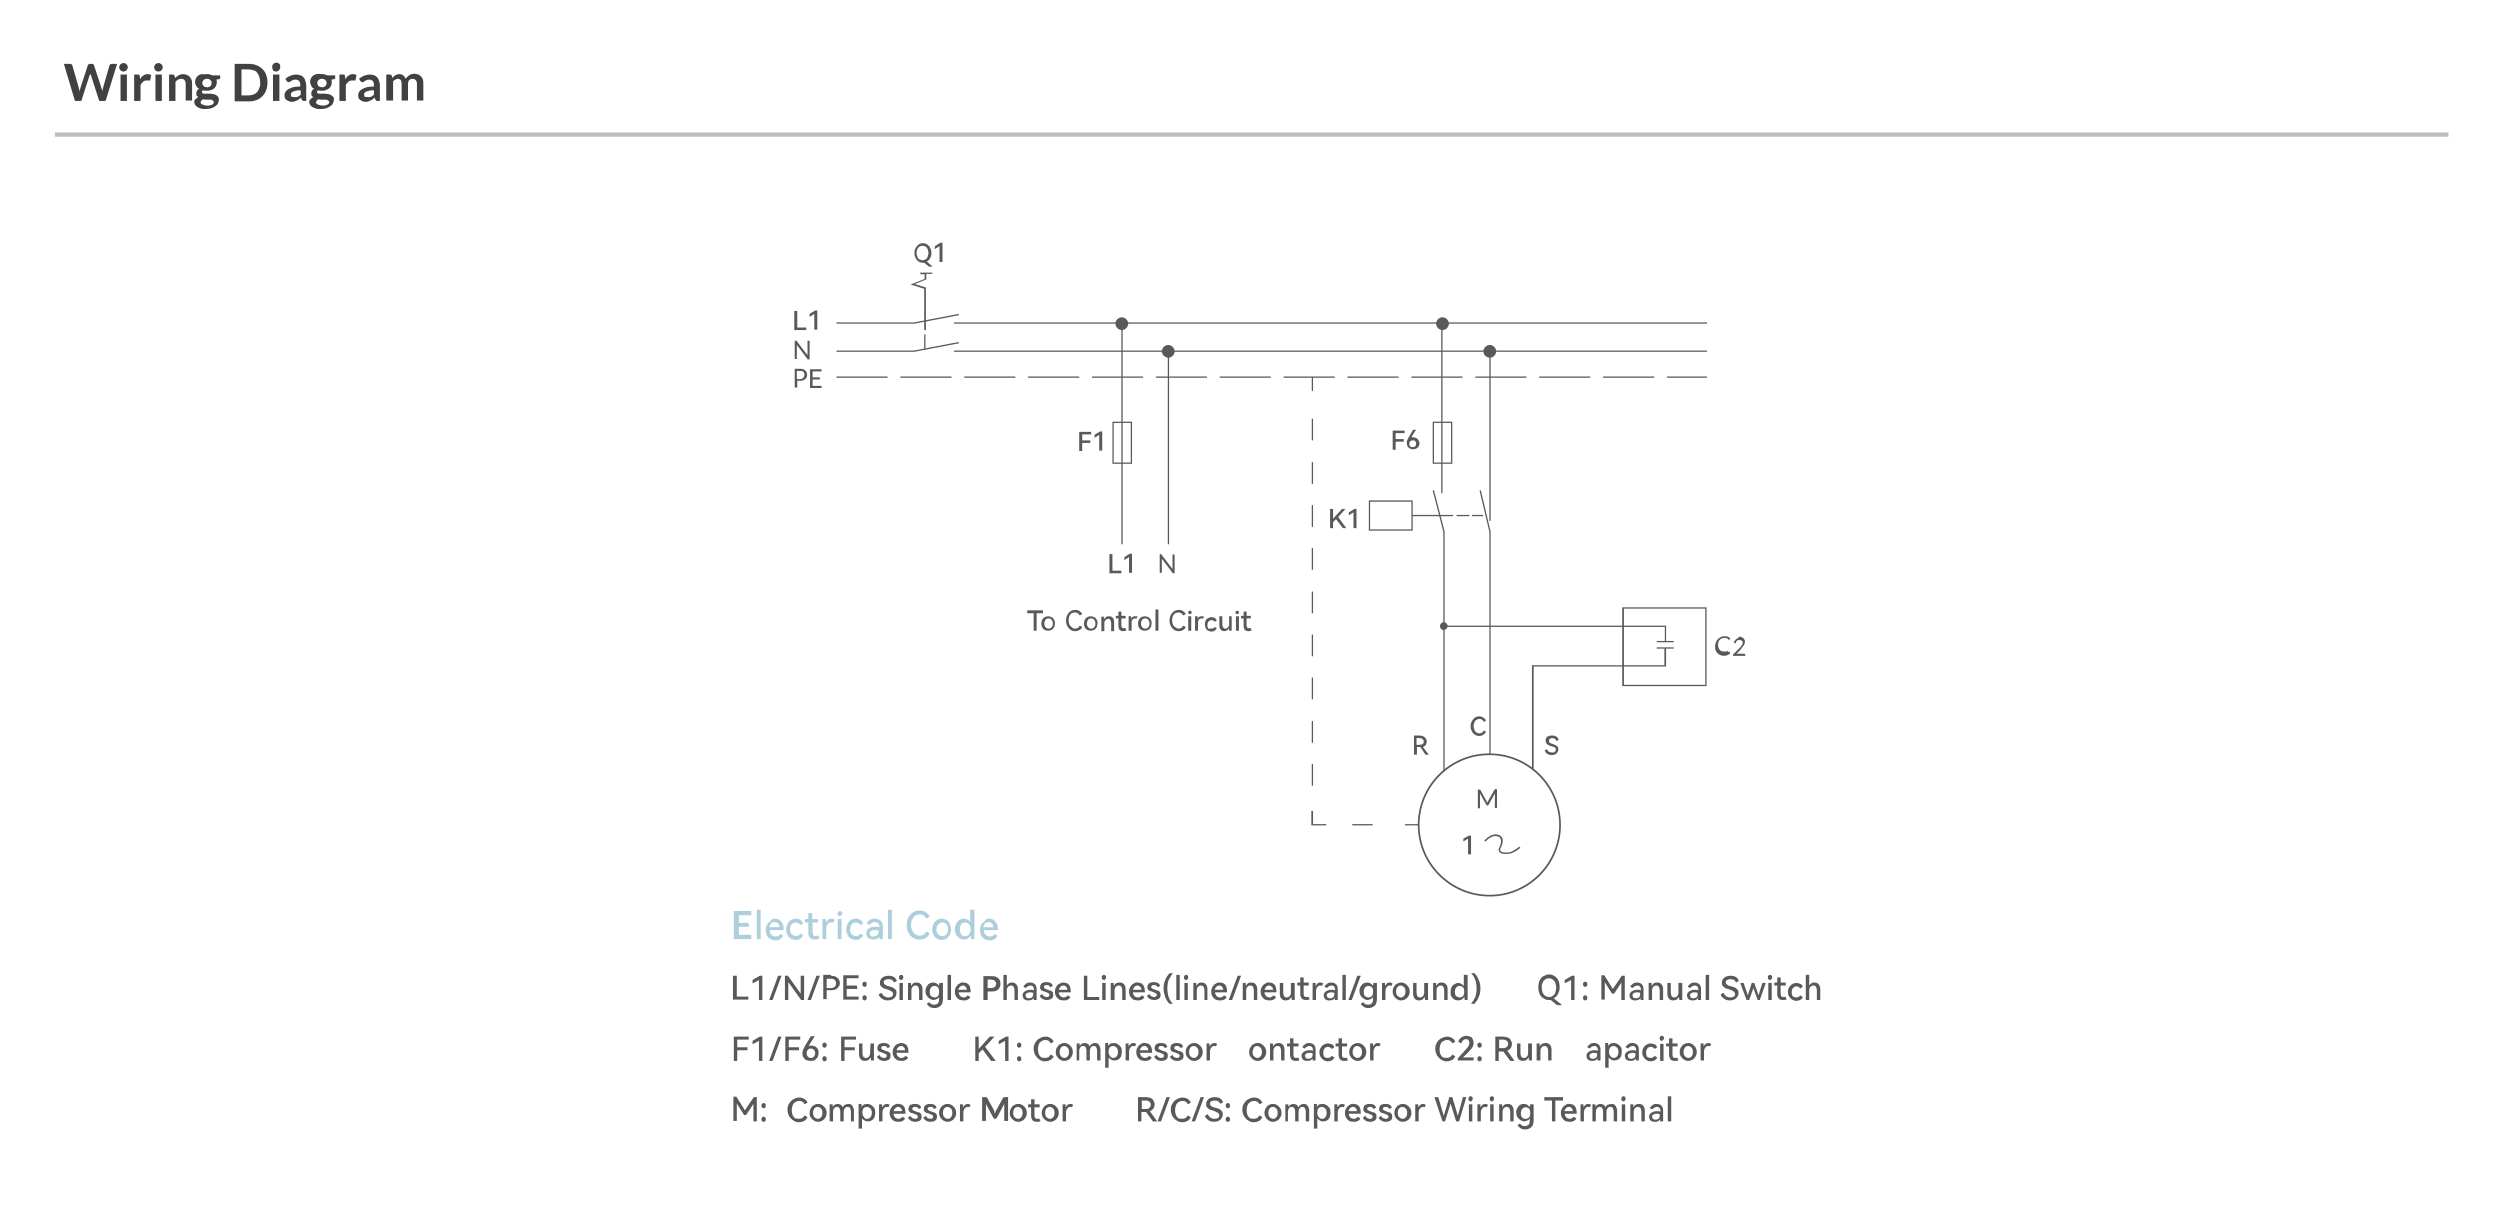 <?xml version="1.0" encoding="utf-8"?>
<!-- Generator: Adobe Illustrator 24.3.0, SVG Export Plug-In . SVG Version: 6.00 Build 0)  -->
<svg version="1.1" id="Layer_1" xmlns="http://www.w3.org/2000/svg" xmlns:xlink="http://www.w3.org/1999/xlink" x="0px" y="0px"
	 viewBox="0 0 587 287.1" enable-background="new 0 0 587 287.1" xml:space="preserve">
<g enable-background="new    ">
	<path fill="#ACCFDB" d="M176.4,213.9v1h-2.9v1.8h2.3v0.9h-2.3v1.9h2.9v1h-4.1v-6.6H176.4z"/>
</g>
<g>
	<path fill="#ACCFDB" d="M178.6,220.5h-0.9v-6.9h0.9V220.5z M181.9,215.7c0.4,0,0.8,0.1,1.1,0.3s0.5,0.5,0.7,0.8s0.3,0.7,0.3,1.1
		v0.5h-3.3c0,0.5,0.2,0.8,0.4,1.1c0.3,0.2,0.6,0.4,1,0.4c0.5,0,0.9-0.2,1.1-0.6l0.7,0.4c-0.1,0.3-0.4,0.6-0.7,0.8s-0.7,0.3-1.1,0.3
		s-0.8-0.1-1.2-0.3s-0.6-0.5-0.8-0.8c-0.2-0.4-0.3-0.8-0.3-1.3s0.1-0.9,0.3-1.3s0.5-0.6,0.8-0.8
		C181.1,215.8,181.5,215.7,181.9,215.7L181.9,215.7L181.9,215.7z M181.9,216.5c-0.3,0-0.6,0.1-0.8,0.3s-0.4,0.5-0.4,0.9h2.3
		c0-0.4-0.1-0.6-0.3-0.8C182.5,216.6,182.2,216.5,181.9,216.5L181.9,216.5z M186.9,219.8c0.4,0,0.8-0.2,1-0.6l0.7,0.4
		c-0.2,0.3-0.4,0.6-0.7,0.8c-0.3,0.2-0.6,0.3-1,0.3c-0.4,0-0.8-0.1-1.2-0.3s-0.6-0.5-0.8-0.9s-0.3-0.8-0.3-1.3s0.1-0.9,0.3-1.3
		c0.2-0.4,0.5-0.7,0.8-0.9c0.4-0.2,0.7-0.3,1.2-0.3c0.4,0,0.7,0.1,1,0.3c0.3,0.2,0.5,0.5,0.7,0.8l-0.7,0.4c-0.3-0.4-0.6-0.6-1-0.6
		s-0.7,0.1-1,0.4c-0.2,0.3-0.4,0.7-0.4,1.2s0.1,0.9,0.4,1.2C186.2,219.6,186.5,219.8,186.9,219.8L186.9,219.8L186.9,219.8z
		 M192.4,220.3c-0.3,0.2-0.6,0.3-1.1,0.3c-0.4,0-0.8-0.1-1.1-0.4c-0.3-0.2-0.4-0.7-0.4-1.3v-2.3H189v-0.8h0.8v-1.4h0.9v1.4h1.4v0.8
		h-1.3v2.2c0,0.7,0.2,1,0.7,1c0.2,0,0.4-0.1,0.6-0.2L192.4,220.3L192.4,220.3z M195.3,215.7c0.2,0,0.3,0,0.4,0.1
		c0.1,0,0.2,0.1,0.3,0.2l-0.4,0.7c-0.1-0.1-0.3-0.1-0.5-0.1c-0.3,0-0.6,0.1-0.8,0.4s-0.3,0.7-0.3,1.2v2.3h-0.9v-4.7h0.8
		c0,0.3,0,0.5,0.1,0.8c0.1-0.3,0.3-0.5,0.5-0.7C194.8,215.8,195,215.7,195.3,215.7L195.3,215.7L195.3,215.7z M197.2,215.1
		c-0.2,0-0.3-0.1-0.4-0.2c-0.1-0.1-0.2-0.2-0.2-0.4c0.1-0.3,0.3-0.5,0.6-0.6c0.2,0,0.3,0.1,0.4,0.2c0.1,0.1,0.2,0.2,0.2,0.4
		C197.7,214.8,197.5,215,197.2,215.1L197.2,215.1z M197.6,220.5h-0.9v-4.7h0.9V220.5z M201,219.8c0.4,0,0.8-0.2,1-0.6l0.7,0.4
		c-0.2,0.3-0.4,0.6-0.7,0.8c-0.3,0.2-0.6,0.3-1,0.3c-0.4,0-0.8-0.1-1.2-0.3s-0.6-0.5-0.8-0.9s-0.3-0.8-0.3-1.3s0.1-0.9,0.3-1.3
		c0.2-0.4,0.5-0.7,0.8-0.9c0.4-0.2,0.7-0.3,1.2-0.3c0.4,0,0.7,0.1,1,0.3c0.3,0.2,0.5,0.5,0.7,0.8l-0.7,0.4c-0.3-0.4-0.6-0.6-1-0.6
		s-0.7,0.1-1,0.4c-0.2,0.3-0.4,0.7-0.4,1.2s0.1,0.9,0.4,1.2C200.3,219.6,200.6,219.8,201,219.8L201,219.8L201,219.8z M205.4,215.7
		c0.6,0,1,0.2,1.4,0.5c0.3,0.3,0.5,0.8,0.5,1.4v2.9h-0.8v-0.6c-0.3,0.5-0.8,0.7-1.4,0.7c-0.3,0-0.6-0.1-0.9-0.2s-0.5-0.3-0.6-0.5
		c-0.2-0.2-0.2-0.5-0.2-0.8c0-0.5,0.2-0.8,0.6-1.1s0.9-0.4,1.5-0.4c0.3,0,0.7,0,1,0.1l0,0c0-0.4-0.1-0.7-0.3-0.9s-0.4-0.3-0.8-0.3
		c-0.3,0-0.5,0.1-0.7,0.2s-0.3,0.3-0.5,0.5l-0.7-0.4c0.2-0.3,0.4-0.6,0.7-0.8S204.9,215.7,205.4,215.7L205.4,215.7L205.4,215.7z
		 M206.3,218.5c-0.4-0.1-0.7-0.1-1-0.1c-0.4,0-0.6,0.1-0.8,0.2s-0.3,0.3-0.3,0.6c0,0.2,0.1,0.4,0.2,0.5c0.2,0.1,0.4,0.2,0.6,0.2
		c0.3,0,0.6-0.1,0.9-0.3s0.4-0.5,0.4-0.8L206.3,218.5L206.3,218.5L206.3,218.5z M209.4,220.5h-0.9v-6.9h0.9V220.5z M216,219.7
		c0.4,0,0.7-0.1,0.9-0.3c0.3-0.2,0.5-0.4,0.6-0.7l0.8,0.5c-0.2,0.4-0.5,0.8-0.9,1c-0.4,0.3-0.9,0.4-1.4,0.4c-0.6,0-1.1-0.1-1.6-0.4
		s-0.8-0.7-1.1-1.2s-0.4-1.1-0.4-1.8s0.1-1.3,0.4-1.8s0.6-0.9,1.1-1.2s1-0.4,1.6-0.4c0.5,0,1,0.1,1.4,0.4s0.7,0.6,0.9,1l-0.8,0.5
		c-0.2-0.3-0.4-0.6-0.6-0.7c-0.3-0.2-0.6-0.3-0.9-0.3c-0.4,0-0.7,0.1-1.1,0.3c-0.3,0.2-0.5,0.5-0.7,0.9s-0.3,0.8-0.3,1.3
		s0.1,0.9,0.3,1.3s0.4,0.7,0.7,0.9C215.3,219.6,215.6,219.7,216,219.7L216,219.7z M218.9,218.2c0-0.5,0.1-0.9,0.3-1.3
		c0.2-0.4,0.5-0.7,0.8-0.9c0.4-0.2,0.7-0.3,1.1-0.3s0.8,0.1,1.1,0.3c0.4,0.2,0.6,0.5,0.8,0.9s0.3,0.8,0.3,1.3s-0.1,0.9-0.3,1.3
		c-0.2,0.4-0.5,0.7-0.8,0.9c-0.4,0.2-0.7,0.3-1.1,0.3s-0.8-0.1-1.1-0.3c-0.4-0.2-0.6-0.5-0.8-0.9S218.9,218.7,218.9,218.2
		L218.9,218.2z M219.9,218.2c0,0.5,0.1,0.9,0.4,1.2s0.6,0.4,0.9,0.4c0.4,0,0.7-0.1,1-0.4c0.2-0.3,0.4-0.7,0.4-1.2s-0.1-0.9-0.4-1.2
		s-0.6-0.4-0.9-0.4c-0.4,0-0.7,0.1-0.9,0.4C220,217.3,219.9,217.7,219.9,218.2L219.9,218.2z M227.9,213.6h0.9v6.9H228
		c0-0.4-0.1-0.7-0.1-0.8c-0.2,0.3-0.4,0.5-0.7,0.7c-0.3,0.1-0.6,0.2-0.9,0.2c-0.4,0-0.7-0.1-1-0.3c-0.3-0.2-0.6-0.5-0.8-0.8
		c-0.2-0.4-0.3-0.8-0.3-1.3s0.1-0.9,0.3-1.3c0.2-0.4,0.5-0.7,0.8-0.9c0.3-0.2,0.6-0.3,1-0.3c0.3,0,0.6,0.1,0.8,0.2
		c0.3,0.1,0.5,0.3,0.7,0.6v-2.9L227.9,213.6L227.9,213.6L227.9,213.6z M226.6,219.8c0.4,0,0.7-0.1,0.9-0.4c0.3-0.3,0.4-0.7,0.4-1.2
		s-0.1-0.9-0.4-1.2s-0.6-0.4-0.9-0.4c-0.4,0-0.7,0.1-0.9,0.4s-0.3,0.7-0.3,1.2s0.1,0.9,0.3,1.2S226.2,219.8,226.6,219.8L226.6,219.8
		z M232.2,215.7c0.4,0,0.8,0.1,1.1,0.3s0.5,0.5,0.7,0.8s0.3,0.7,0.3,1.1v0.5H231c0,0.5,0.2,0.8,0.4,1.1c0.3,0.2,0.6,0.4,1,0.4
		c0.5,0,0.9-0.2,1.1-0.6l0.7,0.4c-0.1,0.3-0.4,0.6-0.7,0.8s-0.7,0.3-1.1,0.3s-0.8-0.1-1.2-0.3s-0.6-0.5-0.8-0.8
		c-0.2-0.4-0.3-0.8-0.3-1.3s0.1-0.9,0.3-1.3s0.5-0.6,0.8-0.8C231.4,215.8,231.8,215.7,232.2,215.7L232.2,215.7L232.2,215.7z
		 M232.1,216.5c-0.3,0-0.6,0.1-0.8,0.3s-0.4,0.5-0.4,0.9h2.3c0-0.4-0.1-0.6-0.3-0.8C232.7,216.6,232.5,216.5,232.1,216.5
		L232.1,216.5z"/>
</g>
<g>
	<g>
		<path fill="#58595B" d="M172.2,229.1h0.8v4.9h2.7v0.7h-3.6v-5.6L172.2,229.1L172.2,229.1L172.2,229.1z M176.7,230.9v-0.8l1.7-1
			h0.6v5.7h-0.8v-4.7L176.7,230.9z M180.6,234.8l2.1-5.7h0.8l-2.1,5.7H180.6z M185,229.1l3,4.2v-4.2h0.8v5.7h-0.7l-3-4.2v4.2h-0.8
			v-5.7H185z M189.6,234.8l2.1-5.7h0.8l-2.1,5.7H189.6z M195.1,229.1c0.4,0,0.8,0.1,1.1,0.2c0.3,0.2,0.6,0.4,0.7,0.6
			c0.2,0.3,0.3,0.6,0.3,0.9c0,0.4-0.1,0.7-0.3,0.9c-0.2,0.3-0.4,0.5-0.7,0.6c-0.3,0.2-0.7,0.2-1.1,0.2h-1v2.1h-0.8v-5.7h1.8V229.1z
			 M195,232c0.4,0,0.7-0.1,1-0.3c0.2-0.2,0.3-0.5,0.3-0.8s-0.1-0.6-0.3-0.8s-0.5-0.3-1-0.3h-0.9v2.2L195,232L195,232L195,232z
			 M201.3,232.2h-2.5v1.8h2.8v0.7H198V229h3.6v0.7h-2.8v1.7h2.4L201.3,232.2L201.3,232.2L201.3,232.2z M203,231.7
			c-0.2,0-0.3-0.1-0.4-0.2c-0.1-0.1-0.1-0.2-0.1-0.4c0-0.1,0-0.3,0.1-0.4s0.2-0.2,0.4-0.2c0.2,0,0.3,0.1,0.4,0.2
			c0.1,0.1,0.1,0.2,0.1,0.4c0,0.1,0,0.3-0.1,0.4C203.3,231.7,203.2,231.7,203,231.7L203,231.7z M203,234.9c-0.2,0-0.3-0.1-0.4-0.2
			c-0.1-0.1-0.1-0.2-0.1-0.4c0-0.1,0-0.3,0.1-0.4s0.2-0.2,0.4-0.2c0.2,0,0.3,0.1,0.4,0.2c0.1,0.1,0.1,0.2,0.1,0.4
			c0,0.1,0,0.3-0.1,0.4S203.2,234.9,203,234.9L203,234.9z M210.5,233.2c0,0.3-0.1,0.6-0.3,0.9s-0.4,0.4-0.7,0.6
			c-0.3,0.1-0.6,0.2-1,0.2c-0.5,0-1-0.1-1.4-0.4s-0.7-0.6-0.8-1l0.7-0.4c0.1,0.3,0.3,0.6,0.6,0.8c0.3,0.2,0.6,0.3,1,0.3
			c0.3,0,0.6-0.1,0.8-0.2s0.3-0.4,0.3-0.6s-0.1-0.4-0.2-0.5s-0.3-0.2-0.5-0.3s-0.4-0.2-0.7-0.3c-0.4-0.1-0.7-0.2-0.9-0.3
			s-0.4-0.3-0.6-0.5s-0.2-0.5-0.2-0.8s0.1-0.6,0.3-0.9c0.2-0.2,0.4-0.4,0.7-0.5s0.6-0.2,1-0.2c0.5,0,0.9,0.1,1.3,0.3
			c0.3,0.2,0.5,0.5,0.7,0.9l-0.7,0.4c-0.2-0.6-0.7-0.8-1.3-0.8c-0.3,0-0.6,0.1-0.8,0.2s-0.3,0.3-0.3,0.6c0,0.2,0.1,0.3,0.2,0.4
			s0.3,0.2,0.4,0.3c0.2,0.1,0.4,0.1,0.7,0.2c0.4,0.1,0.7,0.2,0.9,0.3s0.4,0.3,0.6,0.5S210.5,232.8,210.5,233.2L210.5,233.2z
			 M211.6,230.1c-0.2,0-0.3-0.1-0.4-0.2c-0.1-0.1-0.1-0.2-0.1-0.4c0-0.1,0-0.3,0.1-0.4s0.2-0.2,0.4-0.2c0.2,0,0.3,0.1,0.4,0.2
			c0.1,0.1,0.1,0.2,0.1,0.4c0,0.2-0.1,0.3-0.2,0.4C211.9,230.1,211.8,230.1,211.6,230.1L211.6,230.1z M212,234.8h-0.8v-4h0.8V234.8z
			 M215.2,230.7c0.4,0,0.8,0.1,1,0.4c0.3,0.3,0.4,0.7,0.4,1.2v2.5h-0.8v-2.2c0-0.4-0.1-0.7-0.2-0.9s-0.4-0.3-0.6-0.3
			c-0.3,0-0.5,0.1-0.7,0.3s-0.3,0.5-0.3,0.9v2.2h-0.8v-4h0.7v0.7c0.1-0.2,0.3-0.4,0.5-0.6C214.7,230.7,215,230.7,215.2,230.7
			L215.2,230.7L215.2,230.7z M221.4,230.8v3.7c0,0.8-0.2,1.4-0.6,1.7s-0.8,0.5-1.4,0.5c-0.4,0-0.8-0.1-1.1-0.3s-0.5-0.4-0.7-0.7
			l0.6-0.4c0.2,0.4,0.6,0.6,1.1,0.6c0.4,0,0.7-0.1,0.9-0.3s0.3-0.6,0.3-1.2v-0.3c-0.1,0.2-0.3,0.4-0.6,0.5c-0.2,0.1-0.5,0.2-0.7,0.2
			c-0.3,0-0.6-0.1-0.9-0.3s-0.5-0.4-0.7-0.7s-0.3-0.7-0.3-1.1s0.1-0.8,0.3-1.1s0.4-0.6,0.7-0.7c0.3-0.2,0.6-0.2,0.9-0.2
			s0.5,0.1,0.7,0.2s0.4,0.3,0.6,0.6c0-0.3,0-0.5,0.1-0.7H221.4L221.4,230.8z M219.4,234.2c0.3,0,0.6-0.1,0.8-0.3s0.3-0.6,0.3-1.1
			s-0.1-0.8-0.3-1s-0.5-0.3-0.8-0.3s-0.6,0.1-0.8,0.4c-0.2,0.2-0.3,0.6-0.3,1s0.1,0.8,0.3,1C218.9,234,219.1,234.2,219.4,234.2
			L219.4,234.2L219.4,234.2z M223.3,234.8h-0.8v-5.9h0.8V234.8z M226.2,230.7c0.4,0,0.7,0.1,0.9,0.2c0.3,0.2,0.5,0.4,0.6,0.7
			s0.2,0.6,0.2,1v0.4h-2.8c0,0.4,0.2,0.7,0.4,0.9s0.5,0.3,0.8,0.3c0.4,0,0.7-0.2,0.9-0.5l0.6,0.4c-0.1,0.3-0.3,0.5-0.6,0.6
			c-0.3,0.2-0.6,0.2-1,0.2s-0.7-0.1-1-0.2c-0.3-0.2-0.5-0.4-0.7-0.7s-0.3-0.7-0.3-1.2c0-0.4,0.1-0.8,0.3-1.1s0.4-0.6,0.7-0.7
			C225.5,230.8,225.8,230.6,226.2,230.7L226.2,230.7L226.2,230.7z M226.1,231.4c-0.3,0-0.5,0.1-0.7,0.3s-0.3,0.4-0.4,0.7h2
			c0-0.3-0.1-0.6-0.3-0.7C226.6,231.5,226.4,231.4,226.1,231.4L226.1,231.4z"/>
	</g>
	<g enable-background="new    ">
		<path fill="#58595B" d="M231.9,232.8v2h-1v-5.6h1.8c0.4,0,0.7,0,1,0.1c0.3,0.1,0.5,0.2,0.7,0.4c0.2,0.2,0.3,0.3,0.4,0.6
			c0.1,0.2,0.1,0.5,0.1,0.7c0,0.3,0,0.5-0.1,0.7c-0.1,0.2-0.2,0.4-0.4,0.6s-0.4,0.3-0.7,0.4c-0.3,0.1-0.6,0.1-1,0.1H231.9z
			 M231.9,232h0.8c0.2,0,0.4,0,0.5-0.1c0.1,0,0.3-0.1,0.4-0.2c0.1-0.1,0.2-0.2,0.2-0.3c0-0.1,0.1-0.3,0.1-0.4c0-0.2,0-0.3-0.1-0.4
			s-0.1-0.2-0.2-0.3c-0.1-0.1-0.2-0.2-0.4-0.2c-0.1,0-0.3-0.1-0.5-0.1h-0.8V232z"/>
	</g>
	<g>
		<path fill="#58595B" d="M237.6,230.7c0.4,0,0.8,0.1,1,0.4c0.3,0.3,0.4,0.7,0.4,1.2v2.5h-0.8v-2.2c0-0.4-0.1-0.7-0.2-0.9
			s-0.4-0.3-0.6-0.3c-0.3,0-0.5,0.1-0.7,0.3s-0.3,0.5-0.3,0.9v2.2h-0.8v-5.9h0.8v2.5c0.1-0.2,0.3-0.4,0.5-0.5
			C237.1,230.7,237.4,230.7,237.6,230.7L237.6,230.7L237.6,230.7z M241.8,230.7c0.5,0,0.9,0.1,1.2,0.4s0.4,0.7,0.4,1.2v2.5h-0.7
			v-0.5c-0.2,0.4-0.6,0.6-1.2,0.6c-0.3,0-0.5,0-0.7-0.1s-0.4-0.2-0.5-0.4s-0.2-0.4-0.2-0.7c0-0.4,0.2-0.7,0.5-0.9s0.7-0.4,1.3-0.4
			c0.3,0,0.6,0,0.9,0.1l0,0c0-0.4-0.1-0.6-0.2-0.8s-0.4-0.3-0.7-0.3c-0.2,0-0.4,0.1-0.6,0.2c-0.2,0.1-0.3,0.2-0.4,0.4l-0.6-0.3
			c0.1-0.3,0.3-0.5,0.6-0.7C241,230.8,241.4,230.7,241.8,230.7L241.8,230.7z M242.6,233.1c-0.3-0.1-0.6-0.1-0.8-0.1
			c-0.3,0-0.6,0.1-0.7,0.2c-0.2,0.1-0.3,0.3-0.3,0.5c0,0.2,0.1,0.3,0.2,0.5c0.1,0.1,0.3,0.2,0.6,0.2s0.5-0.1,0.7-0.2
			c0.2-0.2,0.3-0.4,0.3-0.7V233.1z M247.3,233.6c0,0.4-0.1,0.7-0.4,0.9s-0.7,0.3-1.1,0.3s-0.8-0.1-1.1-0.3s-0.5-0.4-0.6-0.7l0.6-0.4
			c0.1,0.2,0.2,0.4,0.4,0.5s0.4,0.2,0.6,0.2s0.4,0,0.5-0.1s0.2-0.2,0.2-0.4c0-0.1,0-0.2-0.1-0.3s-0.2-0.1-0.3-0.2
			c-0.1,0-0.3-0.1-0.5-0.2c-0.3-0.1-0.5-0.2-0.7-0.2c-0.2-0.1-0.3-0.2-0.4-0.3s-0.2-0.3-0.2-0.6c0-0.2,0.1-0.5,0.2-0.7
			s0.3-0.3,0.6-0.4c0.2-0.1,0.5-0.1,0.8-0.1c0.4,0,0.7,0.1,0.9,0.2c0.3,0.2,0.4,0.4,0.5,0.7l-0.6,0.3c-0.1-0.2-0.2-0.3-0.3-0.4
			c-0.2-0.1-0.3-0.1-0.5-0.1s-0.4,0-0.5,0.1s-0.2,0.2-0.2,0.3s0,0.2,0.1,0.3s0.2,0.1,0.3,0.2c0.1,0,0.3,0.1,0.5,0.2
			c0.3,0.1,0.5,0.2,0.7,0.2s0.3,0.2,0.5,0.4C247.2,233.2,247.3,233.4,247.3,233.6L247.3,233.6z M249.7,230.7c0.4,0,0.7,0.1,0.9,0.2
			c0.3,0.2,0.5,0.4,0.6,0.7s0.2,0.6,0.2,1v0.4h-2.8c0,0.4,0.2,0.7,0.4,0.9s0.5,0.3,0.8,0.3c0.4,0,0.7-0.2,0.9-0.5l0.6,0.4
			c-0.1,0.3-0.3,0.5-0.6,0.6c-0.3,0.2-0.6,0.2-1,0.2s-0.7-0.1-1-0.2c-0.3-0.2-0.5-0.4-0.7-0.7s-0.3-0.7-0.3-1.2
			c0-0.4,0.1-0.8,0.3-1.1s0.4-0.6,0.7-0.7C249.1,230.8,249.4,230.7,249.7,230.7L249.7,230.7L249.7,230.7z M249.7,231.4
			c-0.3,0-0.5,0.1-0.7,0.3s-0.3,0.4-0.4,0.7h2c0-0.3-0.1-0.6-0.3-0.7C250.2,231.5,250,231.4,249.7,231.4L249.7,231.4z M254.5,229.1
			h0.8v5h2.8v0.7h-3.6L254.5,229.1z M259.2,230.1c-0.2,0-0.3-0.1-0.4-0.2c-0.1-0.1-0.1-0.2-0.1-0.4c0-0.1,0-0.3,0.1-0.4
			s0.2-0.2,0.4-0.2c0.2,0,0.3,0.1,0.4,0.2c0.1,0.1,0.1,0.2,0.1,0.4c0,0.2-0.1,0.3-0.2,0.4C259.5,230.1,259.4,230.1,259.2,230.1
			L259.2,230.1z M259.6,234.8h-0.8v-4h0.8V234.8z M262.9,230.7c0.4,0,0.8,0.1,1,0.4c0.3,0.3,0.4,0.7,0.4,1.2v2.5h-0.8v-2.2
			c0-0.4-0.1-0.7-0.2-0.9s-0.4-0.3-0.6-0.3c-0.3,0-0.5,0.1-0.7,0.3s-0.3,0.5-0.3,0.9v2.2h-0.9v-4h0.7v0.7c0.1-0.2,0.3-0.4,0.5-0.6
			C262.3,230.7,262.6,230.7,262.9,230.7L262.9,230.7L262.9,230.7z M267.1,230.7c0.4,0,0.7,0.1,0.9,0.2c0.3,0.2,0.5,0.4,0.6,0.7
			c0.1,0.3,0.2,0.6,0.2,1v0.4H266c0,0.4,0.2,0.7,0.4,0.9s0.5,0.3,0.8,0.3c0.4,0,0.7-0.2,0.9-0.5l0.6,0.4c-0.1,0.3-0.3,0.5-0.6,0.6
			c-0.3,0.2-0.6,0.2-1,0.2s-0.7-0.1-1-0.2c-0.3-0.2-0.5-0.4-0.7-0.7s-0.3-0.7-0.3-1.2c0-0.4,0.1-0.8,0.3-1.1s0.4-0.6,0.7-0.7
			C266.4,230.8,266.7,230.6,267.1,230.7L267.1,230.7L267.1,230.7z M267.1,231.4c-0.3,0-0.5,0.1-0.7,0.3s-0.3,0.4-0.4,0.7h2
			c0-0.3-0.1-0.6-0.3-0.7C267.5,231.5,267.3,231.4,267.1,231.4L267.1,231.4z M272.5,233.6c0,0.4-0.1,0.7-0.4,0.9s-0.7,0.3-1.1,0.3
			s-0.8-0.1-1.1-0.3s-0.5-0.4-0.6-0.7l0.6-0.4c0.1,0.2,0.2,0.4,0.4,0.5s0.4,0.2,0.6,0.2s0.4,0,0.5-0.1s0.2-0.2,0.2-0.4
			c0-0.1,0-0.2-0.1-0.3s-0.2-0.1-0.3-0.2c-0.1,0-0.3-0.1-0.5-0.2c-0.3-0.1-0.5-0.2-0.7-0.2c-0.2-0.1-0.3-0.2-0.4-0.3
			c-0.1-0.1-0.2-0.3-0.2-0.6c0-0.2,0.1-0.5,0.2-0.7s0.3-0.3,0.6-0.4c0.2-0.1,0.5-0.1,0.8-0.1c0.4,0,0.7,0.1,0.9,0.2
			c0.3,0.2,0.4,0.4,0.5,0.7l-0.6,0.3c-0.1-0.2-0.2-0.3-0.3-0.4c-0.2-0.1-0.3-0.1-0.5-0.1s-0.4,0-0.5,0.1s-0.2,0.2-0.2,0.3
			s0,0.2,0.1,0.3s0.2,0.1,0.3,0.2c0.1,0,0.3,0.1,0.5,0.2c0.3,0.1,0.5,0.2,0.7,0.2s0.3,0.2,0.5,0.4
			C272.5,233.2,272.5,233.4,272.5,233.6L272.5,233.6z M273.2,232.1c0-0.7,0.1-1.4,0.4-2c0.2-0.6,0.6-1.1,1-1.6h0.8
			c-0.4,0.5-0.7,1.1-1,1.6c-0.2,0.6-0.3,1.2-0.3,2c0,0.7,0.1,1.4,0.3,2s0.5,1.1,1,1.6h-0.8c-0.4-0.4-0.8-1-1-1.6
			S273.2,232.8,273.2,232.1L273.2,232.1z M277,234.8h-0.8v-5.9h0.8V234.8z M278.5,230.1c-0.2,0-0.3-0.1-0.4-0.2
			c-0.1-0.1-0.1-0.2-0.1-0.4c0-0.1,0-0.3,0.1-0.4s0.2-0.2,0.4-0.2c0.2,0,0.3,0.1,0.4,0.2c0.1,0.1,0.1,0.2,0.1,0.4
			c0,0.2-0.1,0.3-0.2,0.4C278.8,230.1,278.7,230.1,278.5,230.1L278.5,230.1z M278.9,234.8h-0.8v-4h0.8V234.8z M282.1,230.7
			c0.4,0,0.8,0.1,1,0.4c0.3,0.3,0.4,0.7,0.4,1.2v2.5h-0.7v-2.2c0-0.4-0.1-0.7-0.2-0.9s-0.4-0.3-0.6-0.3c-0.3,0-0.5,0.1-0.7,0.3
			s-0.3,0.5-0.3,0.9v2.2h-0.8v-4h0.7v0.7c0.1-0.2,0.3-0.4,0.5-0.6S281.9,230.7,282.1,230.7L282.1,230.7L282.1,230.7z M286.4,230.7
			c0.4,0,0.7,0.1,0.9,0.2c0.3,0.2,0.5,0.4,0.6,0.7c0.1,0.3,0.2,0.6,0.2,1v0.4h-2.8c0,0.4,0.2,0.7,0.4,0.9s0.5,0.3,0.8,0.3
			c0.4,0,0.7-0.2,0.9-0.5l0.6,0.4c-0.1,0.3-0.3,0.5-0.6,0.6c-0.3,0.2-0.6,0.2-1,0.2s-0.7-0.1-1-0.2c-0.3-0.2-0.5-0.4-0.7-0.7
			s-0.3-0.7-0.3-1.2c0-0.4,0.1-0.8,0.3-1.1s0.4-0.6,0.7-0.7C285.7,230.8,286,230.6,286.4,230.7L286.4,230.7L286.4,230.7z
			 M286.3,231.4c-0.3,0-0.5,0.1-0.7,0.3s-0.3,0.4-0.4,0.7h2c0-0.3-0.1-0.6-0.3-0.7C286.8,231.5,286.6,231.4,286.3,231.4L286.3,231.4
			z M288.5,234.8l2.1-5.7h0.8l-2.1,5.7H288.5z M293.8,230.7c0.4,0,0.8,0.1,1,0.4c0.3,0.3,0.4,0.7,0.4,1.2v2.5h-0.8v-2.2
			c0-0.4-0.1-0.7-0.2-0.9s-0.4-0.3-0.6-0.3c-0.3,0-0.5,0.1-0.7,0.3s-0.3,0.5-0.3,0.9v2.2h-0.8v-4h0.7v0.7c0.1-0.2,0.3-0.4,0.5-0.6
			S293.5,230.7,293.8,230.7L293.8,230.7L293.8,230.7z M298,230.7c0.4,0,0.7,0.1,0.9,0.2c0.3,0.2,0.5,0.4,0.6,0.7
			c0.1,0.3,0.2,0.6,0.2,1v0.4h-2.8c0,0.4,0.2,0.7,0.4,0.9s0.5,0.3,0.8,0.3c0.4,0,0.7-0.2,0.9-0.5l0.6,0.4c-0.1,0.3-0.3,0.5-0.6,0.6
			c-0.3,0.2-0.6,0.2-1,0.2s-0.7-0.1-1-0.2c-0.3-0.2-0.5-0.4-0.7-0.7s-0.3-0.7-0.3-1.2c0-0.4,0.1-0.8,0.3-1.1s0.4-0.6,0.7-0.7
			C297.3,230.8,297.6,230.6,298,230.7L298,230.7L298,230.7z M298,231.4c-0.3,0-0.5,0.1-0.7,0.3s-0.3,0.4-0.4,0.7h2
			c0-0.3-0.1-0.6-0.3-0.7C298.4,231.5,298.2,231.4,298,231.4L298,231.4z M303.2,230.8h0.8v4h-0.7c0-0.3,0-0.5-0.1-0.7
			c-0.1,0.2-0.3,0.4-0.5,0.6c-0.2,0.1-0.5,0.2-0.8,0.2c-0.4,0-0.8-0.1-1-0.4c-0.3-0.3-0.4-0.7-0.4-1.2v-2.5h0.8v2.2
			c0,0.4,0.1,0.7,0.2,0.9s0.4,0.3,0.6,0.3c0.3,0,0.5-0.1,0.7-0.3s0.3-0.5,0.3-0.9v-2.2L303.2,230.8L303.2,230.8L303.2,230.8z
			 M307.5,234.6c-0.2,0.2-0.5,0.2-0.9,0.2s-0.7-0.1-0.9-0.3s-0.4-0.6-0.4-1.1v-2h-0.7v-0.7h0.7v-1.2h0.8v1.2h1.2v0.7h-1.2v1.9
			c0,0.6,0.2,0.8,0.6,0.8c0.2,0,0.4,0,0.5-0.1L307.5,234.6L307.5,234.6z M310,230.7c0.1,0,0.3,0,0.4,0.1c0.1,0,0.2,0.1,0.3,0.1
			l-0.3,0.6c-0.1-0.1-0.3-0.1-0.4-0.1c-0.3,0-0.5,0.1-0.7,0.4c-0.2,0.2-0.3,0.6-0.3,1v2h-0.8v-4h0.7v0.7c0.1-0.2,0.3-0.4,0.5-0.6
			C309.5,230.7,309.7,230.7,310,230.7L310,230.7L310,230.7z M312.5,230.7c0.5,0,0.9,0.1,1.2,0.4s0.4,0.7,0.4,1.2v2.5h-0.7v-0.5
			c-0.2,0.4-0.6,0.6-1.2,0.6c-0.3,0-0.5,0-0.7-0.1s-0.4-0.2-0.5-0.4s-0.2-0.4-0.2-0.7c0-0.4,0.2-0.7,0.5-0.9s0.7-0.4,1.3-0.4
			c0.3,0,0.6,0,0.9,0.1l0,0c0-0.4-0.1-0.6-0.2-0.8s-0.4-0.3-0.7-0.3c-0.2,0-0.4,0.1-0.6,0.2c-0.2,0.1-0.3,0.2-0.4,0.4l-0.6-0.3
			c0.1-0.3,0.3-0.5,0.6-0.7C311.8,230.8,312.1,230.7,312.5,230.7L312.5,230.7L312.5,230.7z M313.3,233.1c-0.3-0.1-0.6-0.1-0.8-0.1
			c-0.3,0-0.6,0.1-0.7,0.2c-0.2,0.1-0.3,0.3-0.3,0.5c0,0.2,0.1,0.3,0.2,0.5c0.1,0.1,0.3,0.2,0.6,0.2s0.5-0.1,0.7-0.2
			c0.2-0.2,0.3-0.4,0.3-0.7L313.3,233.1L313.3,233.1L313.3,233.1z M316,234.8h-0.8v-5.9h0.8V234.8z M316.6,234.8l2.1-5.7h0.8
			l-2.1,5.7H316.6z M323.3,230.8v3.7c0,0.8-0.2,1.4-0.6,1.7s-0.8,0.5-1.4,0.5c-0.4,0-0.8-0.1-1.1-0.3s-0.5-0.4-0.7-0.7l0.6-0.4
			c0.2,0.4,0.6,0.6,1.1,0.6c0.4,0,0.7-0.1,0.9-0.3s0.3-0.6,0.3-1.2v-0.3c-0.1,0.2-0.3,0.4-0.6,0.5c-0.2,0.1-0.5,0.2-0.7,0.2
			c-0.3,0-0.6-0.1-0.9-0.3s-0.5-0.4-0.7-0.7s-0.3-0.7-0.3-1.1s0.1-0.8,0.3-1.1s0.4-0.6,0.7-0.7c0.3-0.2,0.6-0.2,0.9-0.2
			s0.5,0.1,0.7,0.2s0.4,0.3,0.6,0.6c0-0.3,0-0.5,0.1-0.7H323.3L323.3,230.8z M321.3,234.2c0.3,0,0.6-0.1,0.8-0.3s0.3-0.6,0.3-1.1
			s-0.1-0.8-0.3-1s-0.5-0.3-0.8-0.3s-0.6,0.1-0.8,0.4c-0.2,0.2-0.3,0.6-0.3,1s0.1,0.8,0.3,1C320.7,234,321,234.2,321.3,234.2
			L321.3,234.2L321.3,234.2z M326.3,230.7c0.1,0,0.3,0,0.4,0.1c0.1,0,0.2,0.1,0.3,0.1l-0.3,0.6c-0.1-0.1-0.3-0.1-0.4-0.1
			c-0.3,0-0.5,0.1-0.7,0.4c-0.2,0.2-0.3,0.6-0.3,1v2h-0.8v-4h0.7v0.7c0.1-0.2,0.3-0.4,0.5-0.6C325.8,230.7,326,230.7,326.3,230.7
			L326.3,230.7L326.3,230.7z M327,232.8c0-0.4,0.1-0.8,0.3-1.1s0.4-0.6,0.7-0.7c0.3-0.2,0.6-0.3,1-0.3c0.4,0,0.7,0.1,1,0.3
			c0.3,0.2,0.5,0.4,0.7,0.7s0.3,0.7,0.3,1.1s-0.1,0.8-0.3,1.1s-0.4,0.6-0.7,0.7c-0.3,0.2-0.6,0.3-1,0.3c-0.4,0-0.7-0.1-1-0.3
			c-0.3-0.2-0.5-0.4-0.7-0.7S327,233.2,327,232.8L327,232.8z M327.8,232.8c0,0.4,0.1,0.8,0.3,1s0.5,0.4,0.8,0.4s0.6-0.1,0.8-0.4
			c0.2-0.2,0.3-0.6,0.3-1s-0.1-0.8-0.3-1s-0.5-0.4-0.8-0.4s-0.6,0.1-0.8,0.4C327.9,232,327.8,232.4,327.8,232.8L327.8,232.8z
			 M334.5,230.8h0.8v4h-0.7c0-0.3,0-0.5-0.1-0.7c-0.1,0.2-0.3,0.4-0.5,0.6c-0.2,0.1-0.5,0.2-0.8,0.2c-0.4,0-0.8-0.1-1-0.4
			c-0.3-0.3-0.4-0.7-0.4-1.2v-2.5h0.8v2.2c0,0.4,0.1,0.7,0.2,0.9s0.4,0.3,0.6,0.3c0.3,0,0.5-0.1,0.7-0.3s0.3-0.5,0.3-0.9v-2.2
			L334.5,230.8L334.5,230.8L334.5,230.8z M338.5,230.7c0.4,0,0.8,0.1,1,0.4c0.3,0.3,0.4,0.7,0.4,1.2v2.5h-0.8v-2.2
			c0-0.4-0.1-0.7-0.2-0.9s-0.4-0.3-0.6-0.3c-0.3,0-0.5,0.1-0.7,0.3s-0.3,0.5-0.3,0.9v2.2h-0.8v-4h0.7v0.7c0.1-0.2,0.3-0.4,0.5-0.6
			S338.2,230.7,338.5,230.7L338.5,230.7L338.5,230.7z M343.8,228.9h0.8v5.9h-0.7c0-0.4,0-0.6-0.1-0.7c-0.1,0.2-0.3,0.4-0.6,0.6
			c-0.2,0.1-0.5,0.2-0.8,0.2s-0.6-0.1-0.9-0.2c-0.3-0.2-0.5-0.4-0.7-0.7s-0.2-0.7-0.2-1.1s0.1-0.8,0.2-1.1c0.2-0.3,0.4-0.6,0.7-0.7
			c0.3-0.2,0.6-0.3,0.9-0.3s0.5,0.1,0.7,0.2s0.4,0.3,0.6,0.5v-2.6L343.8,228.9L343.8,228.9L343.8,228.9z M342.7,234.2
			c0.3,0,0.6-0.1,0.8-0.3s0.3-0.6,0.3-1.1s-0.1-0.8-0.3-1s-0.5-0.3-0.8-0.3s-0.6,0.1-0.8,0.4c-0.2,0.2-0.3,0.6-0.3,1s0.1,0.8,0.3,1
			C342.1,234,342.4,234.2,342.7,234.2L342.7,234.2L342.7,234.2z M347.6,232.1c0,0.7-0.1,1.4-0.4,2c-0.2,0.6-0.6,1.1-1,1.6h-0.8
			c0.4-0.5,0.7-1,1-1.6c0.2-0.6,0.3-1.2,0.3-2c0-0.7-0.1-1.4-0.3-2s-0.5-1.1-1-1.6h0.8c0.4,0.4,0.8,1,1,1.6
			C347.5,230.7,347.6,231.3,347.6,232.1L347.6,232.1z M366.8,236h-1.2l-1.5-1.2h-0.4c-0.5,0-0.9-0.1-1.3-0.4c-0.4-0.2-0.7-0.6-0.9-1
			s-0.3-1-0.3-1.6s0.1-1.1,0.3-1.6c0.2-0.4,0.5-0.8,0.9-1s0.8-0.4,1.3-0.4s0.9,0.1,1.3,0.4c0.4,0.2,0.7,0.6,0.9,1s0.3,1,0.3,1.6
			s-0.1,1.1-0.4,1.6c-0.2,0.5-0.6,0.8-1,1L366.8,236L366.8,236z M362,231.9c0,0.4,0.1,0.8,0.2,1.1s0.3,0.6,0.6,0.8s0.6,0.3,0.9,0.3
			c0.4,0,0.7-0.1,0.9-0.3c0.3-0.2,0.5-0.4,0.6-0.8c0.1-0.3,0.2-0.7,0.2-1.1s-0.1-0.8-0.2-1.1s-0.3-0.6-0.6-0.8s-0.6-0.3-0.9-0.3
			s-0.7,0.1-0.9,0.3c-0.3,0.2-0.5,0.4-0.6,0.8C362,231.1,362,231.5,362,231.9L362,231.9z M367.4,230.9v-0.8l1.7-1h0.6v5.7h-0.8v-4.7
			L367.4,230.9L367.4,230.9z M372.2,231.7c-0.2,0-0.3-0.1-0.4-0.2c-0.1-0.1-0.1-0.2-0.1-0.4c0-0.1,0-0.3,0.1-0.4s0.2-0.2,0.4-0.2
			c0.2,0,0.3,0.1,0.4,0.2c0.1,0.1,0.1,0.2,0.1,0.4c0,0.1,0,0.3-0.1,0.4C372.5,231.7,372.4,231.7,372.2,231.7L372.2,231.7z
			 M372.2,234.9c-0.2,0-0.3-0.1-0.4-0.2c-0.1-0.1-0.1-0.2-0.1-0.4c0-0.1,0-0.3,0.1-0.4s0.2-0.2,0.4-0.2c0.2,0,0.3,0.1,0.4,0.2
			c0.1,0.1,0.1,0.2,0.1,0.4c0,0.1,0,0.3-0.1,0.4S372.4,234.9,372.2,234.9L372.2,234.9z M380.8,229.1h0.7v5.7h-0.8v-4.1l-1.7,2.6
			h-0.5l-1.7-2.7v4.1H376V229h0.7l2,3.2L380.8,229.1L380.8,229.1z M384.3,230.7c0.5,0,0.9,0.1,1.2,0.4s0.4,0.7,0.4,1.2v2.5h-0.7
			v-0.5c-0.2,0.4-0.6,0.6-1.2,0.6c-0.3,0-0.5,0-0.7-0.1s-0.4-0.2-0.5-0.4s-0.2-0.4-0.2-0.7c0-0.4,0.2-0.7,0.5-0.9s0.7-0.4,1.3-0.4
			c0.3,0,0.6,0,0.9,0.1l0,0c0-0.4-0.1-0.6-0.2-0.8s-0.4-0.3-0.7-0.3c-0.2,0-0.4,0.1-0.6,0.2c-0.2,0.1-0.3,0.2-0.4,0.4l-0.6-0.3
			c0.1-0.3,0.3-0.5,0.6-0.7C383.6,230.8,383.9,230.7,384.3,230.7L384.3,230.7L384.3,230.7z M385.1,233.1c-0.3-0.1-0.6-0.1-0.8-0.1
			c-0.3,0-0.6,0.1-0.7,0.2c-0.2,0.1-0.3,0.3-0.3,0.5c0,0.2,0.1,0.3,0.2,0.5c0.1,0.1,0.3,0.2,0.6,0.2s0.5-0.1,0.7-0.2
			s0.3-0.4,0.3-0.7L385.1,233.1L385.1,233.1L385.1,233.1z M389.1,230.7c0.4,0,0.8,0.1,1,0.4c0.3,0.3,0.4,0.7,0.4,1.2v2.5h-0.8v-2.2
			c0-0.4-0.1-0.7-0.2-0.9s-0.4-0.3-0.6-0.3c-0.3,0-0.5,0.1-0.7,0.3s-0.3,0.5-0.3,0.9v2.2h-0.8v-4h0.7v0.7c0.1-0.2,0.3-0.4,0.5-0.6
			S388.8,230.7,389.1,230.7L389.1,230.7L389.1,230.7z M394.2,230.8h0.8v4h-0.7c0-0.3,0-0.5-0.1-0.7c-0.1,0.2-0.3,0.4-0.5,0.6
			c-0.2,0.1-0.5,0.2-0.8,0.2c-0.4,0-0.8-0.1-1-0.4c-0.3-0.3-0.4-0.7-0.4-1.2v-2.5h0.8v2.2c0,0.4,0.1,0.7,0.2,0.9s0.4,0.3,0.6,0.3
			c0.3,0,0.5-0.1,0.7-0.3s0.3-0.5,0.3-0.9v-2.2L394.2,230.8L394.2,230.8L394.2,230.8z M397.8,230.7c0.5,0,0.9,0.1,1.2,0.4
			s0.4,0.7,0.4,1.2v2.5h-0.7v-0.5c-0.2,0.4-0.6,0.6-1.2,0.6c-0.3,0-0.5,0-0.7-0.1s-0.4-0.2-0.5-0.4s-0.2-0.4-0.2-0.7
			c0-0.4,0.2-0.7,0.5-0.9s0.7-0.4,1.3-0.4c0.3,0,0.6,0,0.9,0.1l0,0c0-0.4-0.1-0.6-0.2-0.8s-0.4-0.3-0.7-0.3c-0.2,0-0.4,0.1-0.6,0.2
			c-0.2,0.1-0.3,0.2-0.4,0.4l-0.6-0.3c0.1-0.3,0.3-0.5,0.6-0.7C397.1,230.8,397.4,230.7,397.8,230.7L397.8,230.7L397.8,230.7z
			 M398.6,233.1c-0.3-0.1-0.6-0.1-0.8-0.1c-0.3,0-0.6,0.1-0.7,0.2c-0.2,0.1-0.3,0.3-0.3,0.5c0,0.2,0.1,0.3,0.2,0.5
			c0.1,0.1,0.3,0.2,0.6,0.2s0.5-0.1,0.7-0.2s0.3-0.4,0.3-0.7L398.6,233.1L398.6,233.1L398.6,233.1z M401.3,234.8h-0.8v-5.9h0.8
			V234.8z M408.2,233.2c0,0.3-0.1,0.6-0.3,0.9s-0.4,0.4-0.7,0.6c-0.3,0.1-0.6,0.2-1,0.2c-0.5,0-1-0.1-1.4-0.4s-0.7-0.6-0.8-1
			l0.7-0.4c0.1,0.3,0.3,0.6,0.6,0.8c0.3,0.2,0.6,0.3,1,0.3c0.3,0,0.6-0.1,0.8-0.2s0.3-0.4,0.3-0.6s-0.1-0.4-0.2-0.5
			s-0.3-0.2-0.5-0.3s-0.4-0.2-0.7-0.3c-0.4-0.1-0.7-0.2-0.9-0.3s-0.4-0.3-0.6-0.5s-0.2-0.5-0.2-0.8s0.1-0.6,0.3-0.9
			c0.2-0.2,0.4-0.4,0.7-0.5s0.6-0.2,1-0.2c0.5,0,0.9,0.1,1.3,0.3c0.3,0.2,0.5,0.5,0.7,0.9l-0.7,0.4c-0.2-0.6-0.7-0.8-1.3-0.8
			c-0.3,0-0.6,0.1-0.8,0.2s-0.3,0.3-0.3,0.6c0,0.2,0.1,0.3,0.2,0.4s0.3,0.2,0.4,0.3c0.2,0.1,0.4,0.1,0.7,0.2
			c0.4,0.1,0.7,0.2,0.9,0.3s0.4,0.3,0.6,0.5S408.2,232.8,408.2,233.2L408.2,233.2L408.2,233.2z M411.9,230.8l1,2.9l0.9-2.9h0.8
			l-1.4,4h-0.5l-1-2.8l-1,2.8h-0.6l-1.5-4h0.8l1,2.9l0.9-2.9H411.9L411.9,230.8z M415.6,230.1c-0.2,0-0.3-0.1-0.4-0.2
			c-0.1-0.1-0.1-0.2-0.1-0.4c0-0.1,0-0.3,0.1-0.4s0.2-0.2,0.4-0.2c0.2,0,0.3,0.1,0.4,0.2c0.1,0.1,0.1,0.2,0.1,0.4
			c0,0.2-0.1,0.3-0.2,0.4C415.8,230.1,415.7,230.1,415.6,230.1L415.6,230.1z M416,234.8h-0.8v-4h0.8V234.8z M419.5,234.6
			c-0.2,0.2-0.5,0.2-0.9,0.2s-0.7-0.1-0.9-0.3s-0.4-0.6-0.4-1.1v-2h-0.7v-0.7h0.7v-1.2h0.8v1.2h1.2v0.7h-1.2v1.9
			c0,0.6,0.2,0.8,0.6,0.8c0.2,0,0.4,0,0.5-0.1L419.5,234.6L419.5,234.6z M421.8,234.2c0.4,0,0.7-0.2,0.9-0.5l0.6,0.4
			c-0.1,0.3-0.3,0.5-0.6,0.7c-0.3,0.1-0.6,0.2-0.9,0.2c-0.4,0-0.7-0.1-1-0.3c-0.3-0.2-0.5-0.4-0.7-0.7s-0.3-0.7-0.3-1.1
			s0.1-0.8,0.3-1.1s0.4-0.6,0.7-0.7c0.3-0.2,0.6-0.3,1-0.3c0.3,0,0.6,0.1,0.9,0.2s0.5,0.4,0.6,0.7l-0.6,0.4
			c-0.2-0.3-0.5-0.5-0.9-0.5c-0.3,0-0.6,0.1-0.8,0.4c-0.2,0.2-0.3,0.6-0.3,1s0.1,0.8,0.3,1C421.2,234,421.4,234.2,421.8,234.2
			L421.8,234.2L421.8,234.2z M426,230.7c0.4,0,0.8,0.1,1,0.4c0.3,0.3,0.4,0.7,0.4,1.2v2.5h-0.8v-2.2c0-0.4-0.1-0.7-0.2-0.9
			s-0.4-0.3-0.6-0.3c-0.3,0-0.5,0.1-0.7,0.3s-0.3,0.5-0.3,0.9v2.2H424v-5.9h0.8v2.5c0.1-0.2,0.3-0.4,0.5-0.5
			C425.5,230.7,425.7,230.7,426,230.7L426,230.7z M172.2,243.4h3.6v0.7h-2.7v1.8h2.4v0.7h-2.4v2.5h-0.8v-5.7H172.2z M176.7,245.2
			v-0.8l1.7-1h0.6v5.7h-0.8v-4.7L176.7,245.2z M180.6,249.1l2.1-5.7h0.8l-2.1,5.7H180.6z M184.3,243.4h3.6v0.7h-2.7v1.8h2.4v0.7
			h-2.4v2.5h-0.8v-5.7H184.3z M190.5,245.5c0.3,0,0.6,0.1,0.9,0.2c0.3,0.2,0.5,0.4,0.6,0.6c0.2,0.3,0.2,0.6,0.2,0.9
			c0,0.4-0.1,0.7-0.2,1c-0.2,0.3-0.4,0.5-0.7,0.7s-0.6,0.2-1,0.2s-0.7-0.1-1-0.2s-0.5-0.4-0.7-0.7s-0.2-0.6-0.2-1
			c0-0.3,0.1-0.5,0.2-0.8l0.5-1l1.3-2.1h0.9l-1.2,1.9l-0.2,0.4C190.2,245.5,190.3,245.5,190.5,245.5L190.5,245.5L190.5,245.5z
			 M190.4,248.4c0.3,0,0.6-0.1,0.7-0.3c0.2-0.2,0.3-0.5,0.3-0.8s-0.1-0.6-0.3-0.8s-0.4-0.3-0.7-0.3s-0.6,0.1-0.7,0.3
			c-0.2,0.2-0.3,0.5-0.3,0.8s0.1,0.6,0.3,0.8C189.8,248.3,190.1,248.4,190.4,248.4L190.4,248.4z M193.6,246c-0.2,0-0.3-0.1-0.4-0.2
			c-0.1-0.1-0.1-0.2-0.1-0.4c0-0.1,0-0.3,0.1-0.4s0.2-0.2,0.4-0.2c0.2,0,0.3,0.1,0.4,0.2c0.1,0.1,0.1,0.2,0.1,0.4
			c0,0.1,0,0.3-0.1,0.4S193.8,246,193.6,246L193.6,246z M193.6,249.2c-0.2,0-0.3-0.1-0.4-0.2c-0.1-0.1-0.1-0.2-0.1-0.4
			c0-0.1,0-0.3,0.1-0.4s0.2-0.2,0.4-0.2c0.2,0,0.3,0.1,0.4,0.2c0.1,0.1,0.1,0.2,0.1,0.4c0,0.1,0,0.3-0.1,0.4
			S193.8,249.2,193.6,249.2L193.6,249.2z M197.4,243.4h3.6v0.7h-2.7v1.8h2.4v0.7h-2.4v2.5h-0.8v-5.7H197.4z M204.4,245h0.8v4h-0.7
			c0-0.3,0-0.5-0.1-0.7c-0.1,0.2-0.3,0.4-0.5,0.6c-0.2,0.1-0.5,0.2-0.8,0.2c-0.4,0-0.8-0.1-1-0.4c-0.3-0.3-0.4-0.7-0.4-1.2V245h0.8
			v2.2c0,0.4,0.1,0.7,0.2,0.9s0.4,0.3,0.6,0.3c0.3,0,0.5-0.1,0.7-0.3s0.3-0.5,0.3-0.9L204.4,245L204.4,245L204.4,245z M209.1,247.9
			c0,0.4-0.1,0.7-0.4,0.9s-0.7,0.3-1.1,0.3s-0.8-0.1-1.1-0.3s-0.5-0.4-0.6-0.7l0.6-0.4c0.1,0.2,0.2,0.4,0.4,0.5s0.4,0.2,0.6,0.2
			s0.4,0,0.5-0.1s0.2-0.2,0.2-0.4c0-0.1,0-0.2-0.1-0.3s-0.2-0.1-0.3-0.2c-0.1,0-0.3-0.1-0.5-0.2c-0.3-0.1-0.5-0.2-0.7-0.2
			c-0.2-0.1-0.3-0.2-0.4-0.3c-0.1-0.1-0.2-0.3-0.2-0.6c0-0.2,0.1-0.5,0.2-0.7s0.3-0.3,0.6-0.4c0.2-0.1,0.5-0.1,0.8-0.1
			c0.4,0,0.7,0.1,0.9,0.2c0.3,0.2,0.4,0.4,0.5,0.7l-0.6,0.3c-0.1-0.2-0.2-0.3-0.3-0.4c-0.2-0.1-0.3-0.1-0.5-0.1s-0.4,0-0.5,0.1
			s-0.2,0.2-0.2,0.3s0,0.2,0.1,0.3s0.2,0.1,0.3,0.2c0.1,0,0.3,0.1,0.5,0.2c0.3,0.1,0.5,0.2,0.7,0.2c0.2,0.1,0.3,0.2,0.5,0.4
			C209.1,247.4,209.1,247.6,209.1,247.9L209.1,247.9z M211.6,244.9c0.4,0,0.7,0.1,0.9,0.2c0.3,0.2,0.5,0.4,0.6,0.7s0.2,0.6,0.2,1
			v0.4h-2.8c0,0.4,0.2,0.7,0.4,0.9s0.5,0.3,0.8,0.3c0.4,0,0.7-0.2,0.9-0.5l0.6,0.4c-0.1,0.3-0.3,0.5-0.6,0.6c-0.3,0.2-0.6,0.2-1,0.2
			s-0.7-0.1-1-0.2c-0.3-0.2-0.5-0.4-0.7-0.7s-0.3-0.7-0.3-1.2c0-0.4,0.1-0.8,0.3-1.1s0.4-0.6,0.7-0.7
			C211,245,211.3,244.9,211.6,244.9L211.6,244.9L211.6,244.9z M211.6,245.6c-0.3,0-0.5,0.1-0.7,0.3s-0.3,0.4-0.4,0.7h2
			c0-0.3-0.1-0.6-0.3-0.7C212.1,245.7,211.9,245.6,211.6,245.6L211.6,245.6z M231.3,245.8l2.5,3.3h-1.1l-2-2.7l-0.9,0.9v1.8H229
			v-5.7h0.8v2.9l2.6-2.9h1.1L231.3,245.8L231.3,245.8z M234.5,245.2v-0.8l1.7-1h0.6v5.7H236v-4.7L234.5,245.2L234.5,245.2z
			 M239.3,246c-0.2,0-0.3-0.1-0.4-0.2c-0.1-0.1-0.1-0.2-0.1-0.4c0-0.1,0-0.3,0.1-0.4s0.2-0.2,0.4-0.2c0.2,0,0.3,0.1,0.4,0.2
			c0.1,0.1,0.1,0.2,0.1,0.4c0,0.1,0,0.3-0.1,0.4S239.5,246,239.3,246L239.3,246z M239.3,249.2c-0.2,0-0.3-0.1-0.4-0.2
			c-0.1-0.1-0.1-0.2-0.1-0.4c0-0.1,0-0.3,0.1-0.4s0.2-0.2,0.4-0.2c0.2,0,0.3,0.1,0.4,0.2c0.1,0.1,0.1,0.2,0.1,0.4
			c0,0.1,0,0.3-0.1,0.4S239.5,249.2,239.3,249.2L239.3,249.2z M245.4,248.4c0.3,0,0.6-0.1,0.8-0.2c0.2-0.2,0.4-0.4,0.5-0.6l0.7,0.4
			c-0.2,0.4-0.4,0.7-0.8,0.9s-0.8,0.3-1.2,0.3c-0.5,0-0.9-0.1-1.3-0.4c-0.4-0.2-0.7-0.6-1-1c-0.2-0.4-0.4-1-0.4-1.5
			c0-0.6,0.1-1.1,0.4-1.5c0.2-0.4,0.6-0.8,1-1c0.4-0.2,0.8-0.4,1.3-0.4s0.9,0.1,1.2,0.3c0.4,0.2,0.6,0.5,0.8,0.9l-0.7,0.4
			c-0.1-0.3-0.3-0.5-0.5-0.6c-0.2-0.2-0.5-0.2-0.8-0.2s-0.6,0.1-0.9,0.3s-0.5,0.4-0.6,0.8c-0.1,0.3-0.2,0.7-0.2,1.1s0.1,0.8,0.2,1.1
			s0.4,0.6,0.6,0.8C244.8,248.3,245.1,248.4,245.4,248.4L245.4,248.4L245.4,248.4z"/>
	</g>
	<g>
		<path fill="#58595B" d="M247.9,247c0-0.4,0.1-0.8,0.3-1.1s0.4-0.6,0.7-0.7c0.3-0.2,0.6-0.3,1-0.3c0.4,0,0.7,0.1,1,0.3
			c0.3,0.2,0.5,0.4,0.7,0.7s0.3,0.7,0.3,1.1s-0.1,0.8-0.3,1.1s-0.4,0.6-0.7,0.7c-0.3,0.2-0.6,0.3-1,0.3c-0.4,0-0.7-0.1-1-0.3
			c-0.3-0.2-0.5-0.4-0.7-0.7S247.9,247.5,247.9,247L247.9,247z M248.8,247c0,0.4,0.1,0.8,0.3,1s0.5,0.4,0.8,0.4s0.6-0.1,0.8-0.4
			c0.2-0.2,0.3-0.6,0.3-1s-0.1-0.8-0.3-1s-0.5-0.4-0.8-0.4s-0.6,0.1-0.8,0.4C248.9,246.3,248.8,246.6,248.8,247L248.8,247z
			 M257.1,244.9c0.4,0,0.7,0.1,0.9,0.4s0.4,0.7,0.4,1.2v2.5h-0.8v-2.2c0-0.4-0.1-0.7-0.2-0.9s-0.3-0.3-0.6-0.3s-0.5,0.1-0.6,0.3
			c-0.2,0.2-0.3,0.5-0.3,0.9v2.2h-0.8v-2.2c0-0.4-0.1-0.7-0.2-0.9s-0.3-0.3-0.6-0.3s-0.5,0.1-0.6,0.3c-0.2,0.2-0.3,0.5-0.3,0.9v2.2
			h-0.6v-4h0.7v0.6c0.1-0.2,0.3-0.4,0.5-0.5s0.4-0.2,0.7-0.2s0.5,0.1,0.7,0.2s0.4,0.4,0.5,0.6c0.1-0.3,0.3-0.5,0.5-0.6
			S256.8,244.9,257.1,244.9L257.1,244.9L257.1,244.9z M261.6,244.9c0.3,0,0.6,0.1,0.9,0.3s0.5,0.4,0.7,0.7s0.2,0.7,0.2,1.1
			s-0.1,0.8-0.2,1.1c-0.2,0.3-0.4,0.6-0.7,0.7c-0.3,0.2-0.6,0.2-0.9,0.2s-0.5-0.1-0.7-0.2s-0.4-0.3-0.6-0.5v2.4h-0.8v-5.8h0.7v0.7
			c0.1-0.2,0.3-0.4,0.6-0.6C261,245,261.3,244.9,261.6,244.9L261.6,244.9L261.6,244.9z M261.4,248.4c0.3,0,0.6-0.1,0.8-0.4
			c0.2-0.2,0.3-0.6,0.3-1s-0.1-0.8-0.3-1s-0.5-0.4-0.8-0.4s-0.6,0.1-0.8,0.3s-0.3,0.6-0.3,1c0,0.5,0.1,0.8,0.3,1
			C260.7,248.2,261.1,248.4,261.4,248.4L261.4,248.4L261.4,248.4z M266.1,244.9c0.1,0,0.3,0,0.4,0.1c0.1,0,0.2,0.1,0.3,0.1l-0.3,0.6
			c-0.1-0.1-0.3-0.1-0.4-0.1c-0.3,0-0.5,0.1-0.7,0.4c-0.2,0.2-0.3,0.6-0.3,1v2h-0.8v-4h0.7v0.7c0.1-0.2,0.3-0.4,0.5-0.6
			C265.6,245,265.9,244.9,266.1,244.9L266.1,244.9L266.1,244.9z M268.8,244.9c0.4,0,0.7,0.1,0.9,0.2c0.3,0.2,0.5,0.4,0.6,0.7
			s0.2,0.6,0.2,1v0.4h-2.8c0,0.4,0.2,0.7,0.4,0.9s0.5,0.3,0.8,0.3c0.4,0,0.7-0.2,0.9-0.5l0.6,0.4c-0.1,0.3-0.3,0.5-0.6,0.6
			c-0.3,0.2-0.6,0.2-1,0.2s-0.7-0.1-1-0.2c-0.3-0.2-0.5-0.4-0.7-0.7s-0.3-0.7-0.3-1.2c0-0.4,0.1-0.8,0.3-1.1s0.4-0.6,0.7-0.7
			C268.1,245,268.4,244.8,268.8,244.9L268.8,244.9L268.8,244.9z M268.7,245.6c-0.3,0-0.5,0.1-0.7,0.3s-0.3,0.4-0.4,0.7h2
			c0-0.3-0.1-0.6-0.3-0.7C269.2,245.7,269,245.6,268.7,245.6L268.7,245.6z M274.2,247.9c0,0.4-0.1,0.7-0.4,0.9s-0.7,0.3-1.1,0.3
			s-0.8-0.1-1.1-0.3s-0.5-0.4-0.6-0.7l0.6-0.4c0.1,0.2,0.2,0.4,0.4,0.5s0.4,0.2,0.6,0.2s0.4,0,0.5-0.1s0.2-0.2,0.2-0.4
			c0-0.1,0-0.2-0.1-0.3s-0.2-0.1-0.3-0.2c-0.1,0-0.3-0.1-0.5-0.2c-0.3-0.1-0.5-0.2-0.7-0.2c-0.2-0.1-0.3-0.2-0.4-0.3
			c-0.1-0.1-0.2-0.3-0.2-0.6c0-0.2,0.1-0.5,0.2-0.7s0.3-0.3,0.6-0.4c0.2-0.1,0.5-0.1,0.8-0.1c0.4,0,0.7,0.1,0.9,0.2
			c0.3,0.2,0.4,0.4,0.5,0.7l-0.6,0.3c-0.1-0.2-0.2-0.3-0.3-0.4c-0.2-0.1-0.3-0.1-0.5-0.1s-0.4,0-0.5,0.1s-0.2,0.2-0.2,0.3
			s0,0.2,0.1,0.3s0.2,0.1,0.3,0.2c0.1,0,0.3,0.1,0.5,0.2c0.3,0.1,0.5,0.2,0.7,0.2s0.3,0.2,0.5,0.4
			C274.2,247.4,274.2,247.6,274.2,247.9L274.2,247.9z M277.9,247.9c0,0.4-0.1,0.7-0.4,0.9s-0.7,0.3-1.1,0.3s-0.8-0.1-1.1-0.3
			s-0.5-0.4-0.6-0.7l0.6-0.4c0.1,0.2,0.2,0.4,0.4,0.5s0.4,0.2,0.6,0.2s0.4,0,0.5-0.1s0.2-0.2,0.2-0.4c0-0.1,0-0.2-0.1-0.3
			s-0.2-0.1-0.3-0.2c-0.1,0-0.3-0.1-0.5-0.2c-0.3-0.1-0.5-0.2-0.7-0.2c-0.2-0.1-0.3-0.2-0.4-0.3c-0.1-0.1-0.2-0.3-0.2-0.6
			c0-0.2,0.1-0.5,0.2-0.7s0.3-0.3,0.6-0.4c0.2-0.1,0.5-0.1,0.8-0.1c0.4,0,0.7,0.1,0.9,0.2c0.3,0.2,0.4,0.4,0.5,0.7l-0.6,0.3
			c-0.1-0.2-0.2-0.3-0.3-0.4c-0.2-0.1-0.3-0.1-0.5-0.1s-0.4,0-0.5,0.1s-0.2,0.2-0.2,0.3s0,0.2,0.1,0.3s0.2,0.1,0.3,0.2
			c0.1,0,0.3,0.1,0.5,0.2c0.3,0.1,0.5,0.2,0.7,0.2s0.3,0.2,0.5,0.4C277.8,247.4,277.9,247.6,277.9,247.9L277.9,247.9z M278.4,247
			c0-0.4,0.1-0.8,0.3-1.1s0.4-0.6,0.7-0.7c0.3-0.2,0.6-0.3,1-0.3c0.4,0,0.7,0.1,1,0.3c0.3,0.2,0.5,0.4,0.7,0.7s0.3,0.7,0.3,1.1
			s-0.1,0.8-0.3,1.1s-0.4,0.6-0.7,0.7c-0.3,0.2-0.6,0.3-1,0.3c-0.4,0-0.7-0.1-1-0.3c-0.3-0.2-0.5-0.4-0.7-0.7S278.4,247.5,278.4,247
			L278.4,247z M279.2,247c0,0.4,0.1,0.8,0.3,1s0.5,0.4,0.8,0.4s0.6-0.1,0.8-0.4c0.2-0.2,0.3-0.6,0.3-1s-0.1-0.8-0.3-1
			s-0.5-0.4-0.8-0.4s-0.6,0.1-0.8,0.4C279.3,246.3,279.2,246.6,279.2,247L279.2,247z M285.1,244.9c0.1,0,0.3,0,0.4,0.1
			c0.1,0,0.2,0.1,0.3,0.1l-0.3,0.6c-0.1-0.1-0.3-0.1-0.4-0.1c-0.3,0-0.5,0.1-0.7,0.4c-0.2,0.2-0.3,0.6-0.3,1v2h-0.8v-4h0.7v0.7
			c0.1-0.2,0.3-0.4,0.5-0.6C284.6,245,284.9,244.9,285.1,244.9L285.1,244.9L285.1,244.9z"/>
	</g>
	<g>
		<path fill="#58595B" d="M293.3,247c0-0.4,0.1-0.8,0.3-1.1s0.4-0.6,0.7-0.7c0.3-0.2,0.6-0.3,1-0.3c0.4,0,0.7,0.1,1,0.3
			c0.3,0.2,0.5,0.4,0.7,0.7s0.3,0.7,0.3,1.1s-0.1,0.8-0.3,1.1s-0.4,0.6-0.7,0.7c-0.3,0.2-0.6,0.3-1,0.3c-0.4,0-0.7-0.1-1-0.3
			c-0.3-0.2-0.5-0.4-0.7-0.7S293.3,247.5,293.3,247L293.3,247z M294.1,247c0,0.4,0.1,0.8,0.3,1s0.5,0.4,0.8,0.4s0.6-0.1,0.8-0.4
			c0.2-0.2,0.3-0.6,0.3-1s-0.1-0.8-0.3-1s-0.5-0.4-0.8-0.4s-0.6,0.1-0.8,0.4C294.3,246.3,294.1,246.6,294.1,247L294.1,247z
			 M300.2,244.9c0.4,0,0.8,0.1,1,0.4c0.3,0.3,0.4,0.7,0.4,1.2v2.5h-0.8v-2.2c0-0.4-0.1-0.7-0.2-0.9s-0.4-0.3-0.6-0.3
			c-0.3,0-0.5,0.1-0.7,0.3s-0.3,0.5-0.3,0.9v2.2h-0.8v-4h0.7v0.7c0.1-0.2,0.3-0.4,0.5-0.6C299.7,245,299.9,244.9,300.2,244.9
			L300.2,244.9L300.2,244.9z M305.1,248.9c-0.2,0.2-0.5,0.2-0.9,0.2s-0.7-0.1-0.9-0.3s-0.4-0.6-0.4-1.1v-2h-0.7V245h0.7v-1.2h0.8
			v1.2h1.2v0.7h-1.2v1.9c0,0.6,0.2,0.8,0.6,0.8c0.2,0,0.4,0,0.5-0.1L305.1,248.9L305.1,248.9z M307.3,244.9c0.5,0,0.9,0.1,1.2,0.4
			s0.4,0.7,0.4,1.2v2.5h-0.7v-0.5c-0.2,0.4-0.6,0.6-1.2,0.6c-0.3,0-0.5,0-0.7-0.1s-0.4-0.2-0.5-0.4s-0.2-0.4-0.2-0.7
			c0-0.4,0.2-0.7,0.5-0.9s0.7-0.4,1.3-0.4c0.3,0,0.6,0,0.9,0.1l0,0c0-0.4-0.1-0.6-0.2-0.8s-0.4-0.3-0.7-0.3c-0.2,0-0.4,0.1-0.6,0.2
			c-0.2,0.1-0.3,0.2-0.4,0.4l-0.6-0.3c0.1-0.3,0.3-0.5,0.6-0.7C306.6,245,307,244.9,307.3,244.9L307.3,244.9L307.3,244.9z
			 M308.2,247.3c-0.3-0.1-0.6-0.1-0.8-0.1c-0.3,0-0.6,0.1-0.7,0.2c-0.2,0.1-0.3,0.3-0.3,0.5c0,0.2,0.1,0.3,0.2,0.5
			c0.1,0.1,0.3,0.2,0.6,0.2s0.5-0.1,0.7-0.2c0.2-0.2,0.3-0.4,0.3-0.7L308.2,247.3L308.2,247.3L308.2,247.3z M311.8,248.4
			c0.4,0,0.7-0.2,0.9-0.5l0.6,0.4c-0.1,0.3-0.3,0.5-0.6,0.7c-0.3,0.1-0.6,0.2-0.9,0.2c-0.4,0-0.7-0.1-1-0.3
			c-0.3-0.2-0.5-0.4-0.7-0.7s-0.3-0.7-0.3-1.1s0.1-0.8,0.3-1.1s0.4-0.6,0.7-0.7c0.3-0.2,0.6-0.3,1-0.3c0.3,0,0.6,0.1,0.9,0.2
			s0.5,0.4,0.6,0.7l-0.6,0.4c-0.2-0.3-0.5-0.5-0.9-0.5c-0.3,0-0.6,0.1-0.8,0.4c-0.2,0.2-0.3,0.6-0.3,1s0.1,0.8,0.3,1
			C311.2,248.3,311.4,248.4,311.8,248.4L311.8,248.4L311.8,248.4z M316.5,248.9c-0.2,0.2-0.5,0.2-0.9,0.2s-0.7-0.1-0.9-0.3
			s-0.4-0.6-0.4-1.1v-2h-0.7V245h0.7v-1.2h0.8v1.2h1.2v0.7h-1.2v1.9c0,0.6,0.2,0.8,0.6,0.8c0.2,0,0.4,0,0.5-0.1L316.5,248.9
			L316.5,248.9z M316.8,247c0-0.4,0.1-0.8,0.3-1.1s0.4-0.6,0.7-0.7c0.3-0.2,0.6-0.3,1-0.3c0.4,0,0.7,0.1,1,0.3
			c0.3,0.2,0.5,0.4,0.7,0.7s0.3,0.7,0.3,1.1s-0.1,0.8-0.3,1.1s-0.4,0.6-0.7,0.7c-0.3,0.2-0.6,0.3-1,0.3c-0.4,0-0.7-0.1-1-0.3
			c-0.3-0.2-0.5-0.4-0.7-0.7S316.8,247.5,316.8,247L316.8,247z M317.6,247c0,0.4,0.1,0.8,0.3,1s0.5,0.4,0.8,0.4s0.6-0.1,0.8-0.4
			c0.2-0.2,0.3-0.6,0.3-1s-0.1-0.8-0.3-1s-0.5-0.4-0.8-0.4s-0.6,0.1-0.8,0.4C317.7,246.3,317.6,246.6,317.6,247L317.6,247z
			 M323.5,244.9c0.1,0,0.3,0,0.4,0.1c0.1,0,0.2,0.1,0.3,0.1l-0.3,0.6c-0.1-0.1-0.3-0.1-0.4-0.1c-0.3,0-0.5,0.1-0.7,0.4
			c-0.2,0.2-0.3,0.6-0.3,1v2h-0.8v-4h0.7v0.7c0.1-0.2,0.3-0.4,0.5-0.6C323,245,323.2,244.9,323.5,244.9L323.5,244.9L323.5,244.9z
			 M339.7,248.4c0.3,0,0.6-0.1,0.8-0.2c0.2-0.2,0.4-0.4,0.5-0.6l0.7,0.4c-0.2,0.4-0.4,0.7-0.8,0.9s-0.8,0.3-1.2,0.3
			c-0.5,0-0.9-0.1-1.3-0.4c-0.4-0.2-0.7-0.6-1-1c-0.2-0.4-0.4-1-0.4-1.5c0-0.6,0.1-1.1,0.4-1.5c0.2-0.4,0.6-0.8,1-1
			c0.4-0.2,0.8-0.4,1.3-0.4s0.9,0.1,1.2,0.3c0.4,0.2,0.6,0.5,0.8,0.9L341,245c-0.1-0.3-0.3-0.5-0.5-0.6c-0.2-0.2-0.5-0.2-0.8-0.2
			s-0.6,0.1-0.9,0.3s-0.5,0.4-0.6,0.8c-0.1,0.3-0.2,0.7-0.2,1.1s0.1,0.8,0.2,1.1s0.4,0.6,0.6,0.8
			C339.1,248.3,339.4,248.4,339.7,248.4L339.7,248.4L339.7,248.4z M343.5,248.3h2.5v0.7h-3.7v-0.5l1.8-2c0.3-0.4,0.6-0.6,0.7-0.9
			c0.1-0.2,0.2-0.4,0.2-0.7s-0.1-0.5-0.2-0.7c-0.2-0.2-0.4-0.2-0.6-0.2c-0.3,0-0.5,0.1-0.7,0.3s-0.3,0.4-0.4,0.7l-0.7-0.4
			c0.1-0.4,0.4-0.8,0.7-1s0.7-0.4,1.2-0.4c0.3,0,0.6,0.1,0.9,0.2c0.3,0.1,0.5,0.3,0.6,0.6c0.1,0.3,0.2,0.5,0.2,0.9
			c0,0.3-0.1,0.6-0.2,0.9c-0.1,0.2-0.5,0.7-0.9,1.1L343.5,248.3L343.5,248.3z M347.4,246c-0.2,0-0.3-0.1-0.4-0.2
			c-0.1-0.1-0.1-0.2-0.1-0.4c0-0.1,0-0.3,0.1-0.4s0.2-0.2,0.4-0.2c0.2,0,0.3,0.1,0.4,0.2c0.1,0.1,0.1,0.2,0.1,0.4
			c0,0.1,0,0.3-0.1,0.4S347.6,246,347.4,246L347.4,246z M347.4,249.2c-0.2,0-0.3-0.1-0.4-0.2c-0.1-0.1-0.1-0.2-0.1-0.4
			c0-0.1,0-0.3,0.1-0.4s0.2-0.2,0.4-0.2c0.2,0,0.3,0.1,0.4,0.2c0.1,0.1,0.1,0.2,0.1,0.4c0,0.1,0,0.3-0.1,0.4
			S347.6,249.2,347.4,249.2L347.4,249.2z M355.6,249.1h-1l-1.6-2.2h-0.1h-1v2.2h-0.8v-5.7h1.8c0.4,0,0.8,0.1,1.1,0.2
			s0.6,0.3,0.7,0.6c0.2,0.3,0.3,0.6,0.3,0.9c0,0.4-0.1,0.7-0.3,1c-0.2,0.3-0.5,0.5-0.8,0.6L355.6,249.1L355.6,249.1z M352,244.1v2
			h0.9c0.4,0,0.7-0.1,0.9-0.3s0.3-0.4,0.3-0.7s-0.1-0.6-0.3-0.7c-0.2-0.2-0.5-0.3-0.9-0.3H352z M358.9,245h0.8v4H359
			c0-0.3,0-0.5-0.1-0.7c-0.1,0.2-0.3,0.4-0.5,0.6c-0.2,0.1-0.5,0.2-0.8,0.2c-0.4,0-0.8-0.1-1-0.4c-0.3-0.3-0.4-0.7-0.4-1.2V245h0.8
			v2.2c0,0.4,0.1,0.7,0.2,0.9s0.4,0.3,0.6,0.3c0.3,0,0.5-0.1,0.7-0.3s0.3-0.5,0.3-0.9V245L358.9,245L358.9,245L358.9,245z
			 M362.9,244.9c0.4,0,0.8,0.1,1,0.4c0.3,0.3,0.4,0.7,0.4,1.2v2.5h-0.8v-2.2c0-0.4-0.1-0.7-0.2-0.9s-0.4-0.3-0.6-0.3
			c-0.3,0-0.5,0.1-0.7,0.3s-0.3,0.5-0.3,0.9v2.2h-0.9v-4h0.7v0.7c0.1-0.2,0.3-0.4,0.5-0.6C362.3,245,362.6,244.9,362.9,244.9
			L362.9,244.9L362.9,244.9z"/>
	</g>
	<g>
		<path fill="#58595B" d="M374.2,244.9c0.5,0,0.9,0.1,1.2,0.4s0.4,0.7,0.4,1.2v2.5h-0.7v-0.5c-0.2,0.4-0.6,0.6-1.2,0.6
			c-0.3,0-0.5,0-0.7-0.1s-0.4-0.2-0.5-0.4s-0.2-0.4-0.2-0.7c0-0.4,0.2-0.7,0.5-0.9s0.7-0.4,1.3-0.4c0.3,0,0.6,0,0.9,0.1l0,0
			c0-0.4-0.1-0.6-0.2-0.8s-0.4-0.3-0.7-0.3c-0.2,0-0.4,0.1-0.6,0.2c-0.2,0.1-0.3,0.2-0.4,0.4l-0.6-0.3c0.1-0.3,0.3-0.5,0.6-0.7
			C373.5,245,373.8,244.9,374.2,244.9L374.2,244.9L374.2,244.9z M375,247.3c-0.3-0.1-0.6-0.1-0.8-0.1c-0.3,0-0.6,0.1-0.7,0.2
			c-0.2,0.1-0.3,0.3-0.3,0.5c0,0.2,0.1,0.3,0.2,0.5c0.1,0.1,0.3,0.2,0.6,0.2s0.5-0.1,0.7-0.2c0.2-0.2,0.3-0.4,0.3-0.7L375,247.3
			L375,247.3L375,247.3z M379,244.9c0.3,0,0.6,0.1,0.9,0.3s0.5,0.4,0.7,0.7s0.2,0.7,0.2,1.1s-0.1,0.8-0.2,1.1
			c-0.2,0.3-0.4,0.6-0.7,0.7s-0.6,0.2-0.9,0.2s-0.5-0.1-0.7-0.2s-0.4-0.3-0.6-0.5v2.4h-0.8v-5.8h0.7v0.7c0.1-0.2,0.3-0.4,0.6-0.6
			C378.5,245,378.7,244.9,379,244.9L379,244.9L379,244.9z M378.9,248.4c0.3,0,0.6-0.1,0.8-0.4c0.2-0.2,0.3-0.6,0.3-1s-0.1-0.8-0.3-1
			s-0.5-0.4-0.8-0.4s-0.6,0.1-0.8,0.3s-0.3,0.6-0.3,1c0,0.5,0.1,0.8,0.3,1C378.2,248.2,378.6,248.4,378.9,248.4L378.9,248.4
			L378.9,248.4z M383.2,244.9c0.5,0,0.9,0.1,1.2,0.4s0.4,0.7,0.4,1.2v2.5h-0.7v-0.5c-0.2,0.4-0.6,0.6-1.2,0.6c-0.3,0-0.5,0-0.7-0.1
			s-0.4-0.2-0.5-0.4s-0.2-0.4-0.2-0.7c0-0.4,0.2-0.7,0.5-0.9s0.7-0.4,1.3-0.4c0.3,0,0.6,0,0.9,0.1l0,0c0-0.4-0.1-0.6-0.2-0.8
			s-0.4-0.3-0.7-0.3c-0.2,0-0.4,0.1-0.6,0.2c-0.2,0.1-0.3,0.2-0.4,0.4l-0.6-0.3c0.1-0.3,0.3-0.5,0.6-0.7
			C382.5,245,382.8,244.9,383.2,244.9L383.2,244.9L383.2,244.9z M384,247.3c-0.3-0.1-0.6-0.1-0.8-0.1c-0.3,0-0.6,0.1-0.7,0.2
			c-0.2,0.1-0.3,0.3-0.3,0.5c0,0.2,0.1,0.3,0.2,0.5c0.1,0.1,0.3,0.2,0.6,0.2s0.5-0.1,0.7-0.2c0.2-0.2,0.3-0.4,0.3-0.7L384,247.3
			L384,247.3L384,247.3z M387.6,248.4c0.4,0,0.7-0.2,0.9-0.5l0.6,0.4c-0.1,0.3-0.3,0.5-0.6,0.7c-0.3,0.1-0.6,0.2-0.9,0.2
			c-0.4,0-0.7-0.1-1-0.3c-0.3-0.2-0.5-0.4-0.7-0.7s-0.3-0.7-0.3-1.1s0.1-0.8,0.3-1.1s0.4-0.6,0.7-0.7c0.3-0.2,0.6-0.3,1-0.3
			c0.3,0,0.6,0.1,0.9,0.2s0.5,0.4,0.6,0.7l-0.6,0.4c-0.2-0.3-0.5-0.5-0.9-0.5c-0.3,0-0.6,0.1-0.8,0.4c-0.2,0.2-0.3,0.6-0.3,1
			s0.1,0.8,0.3,1C387,248.3,387.3,248.4,387.6,248.4L387.6,248.4L387.6,248.4z M390.2,244.4c-0.2,0-0.3-0.1-0.4-0.2
			c-0.1-0.1-0.1-0.2-0.1-0.4c0-0.1,0-0.3,0.1-0.4s0.2-0.2,0.4-0.2c0.2,0,0.3,0.1,0.4,0.2c0.1,0.1,0.1,0.2,0.1,0.4
			c0,0.2-0.1,0.3-0.2,0.4C390.4,244.3,390.3,244.4,390.2,244.4L390.2,244.4z M390.6,249.1h-0.8v-4h0.8V249.1z M394.1,248.9
			c-0.2,0.2-0.5,0.2-0.9,0.2s-0.7-0.1-0.9-0.3s-0.4-0.6-0.4-1.1v-2h-0.7V245h0.7v-1.2h0.8v1.2h1.2v0.7h-1.2v1.9
			c0,0.6,0.2,0.8,0.6,0.8c0.2,0,0.4,0,0.5-0.1L394.1,248.9L394.1,248.9z M394.4,247c0-0.4,0.1-0.8,0.3-1.1s0.4-0.6,0.7-0.7
			c0.3-0.2,0.6-0.3,1-0.3c0.4,0,0.7,0.1,1,0.3c0.3,0.2,0.5,0.4,0.7,0.7s0.3,0.7,0.3,1.1s-0.1,0.8-0.3,1.1s-0.4,0.6-0.7,0.7
			c-0.3,0.2-0.6,0.3-1,0.3c-0.4,0-0.7-0.1-1-0.3c-0.3-0.2-0.5-0.4-0.7-0.7S394.4,247.5,394.4,247L394.4,247z M395.3,247
			c0,0.4,0.1,0.8,0.3,1s0.5,0.4,0.8,0.4s0.6-0.1,0.8-0.4c0.2-0.2,0.3-0.6,0.3-1s-0.1-0.8-0.3-1s-0.5-0.4-0.8-0.4s-0.6,0.1-0.8,0.4
			C395.4,246.3,395.3,246.6,395.3,247L395.3,247z M401.1,244.9c0.1,0,0.3,0,0.4,0.1c0.1,0,0.2,0.1,0.3,0.1l-0.3,0.6
			c-0.1-0.1-0.3-0.1-0.4-0.1c-0.3,0-0.5,0.1-0.7,0.4c-0.2,0.2-0.3,0.6-0.3,1v2h-0.8v-4h0.7v0.7c0.1-0.2,0.3-0.4,0.5-0.6
			C400.7,245,400.9,244.9,401.1,244.9L401.1,244.9L401.1,244.9z M177,257.6h0.7v5.7h-0.8v-4.1l-1.7,2.6h-0.5l-1.7-2.7v4.1h-0.8v-5.7
			h0.7l2,3.2L177,257.6z M179.3,260.2c-0.2,0-0.3-0.1-0.4-0.2c-0.1-0.1-0.1-0.2-0.1-0.4c0-0.1,0-0.3,0.1-0.4s0.2-0.2,0.4-0.2
			c0.2,0,0.3,0.1,0.4,0.2c0.1,0.1,0.1,0.2,0.1,0.4c0,0.1,0,0.3-0.1,0.4C179.6,260.2,179.5,260.2,179.3,260.2L179.3,260.2z
			 M179.3,263.4c-0.2,0-0.3-0.1-0.4-0.2c-0.1-0.1-0.1-0.2-0.1-0.4c0-0.1,0-0.3,0.1-0.4s0.2-0.2,0.4-0.2c0.2,0,0.3,0.1,0.4,0.2
			c0.1,0.1,0.1,0.2,0.1,0.4c0,0.1,0,0.3-0.1,0.4C179.6,263.4,179.5,263.4,179.3,263.4L179.3,263.4z M187.6,262.7
			c0.3,0,0.6-0.1,0.8-0.2c0.2-0.2,0.4-0.4,0.5-0.6l0.7,0.4c-0.2,0.4-0.4,0.7-0.8,0.9s-0.8,0.3-1.2,0.3c-0.5,0-0.9-0.1-1.3-0.4
			c-0.4-0.2-0.7-0.6-1-1c-0.2-0.4-0.4-1-0.4-1.5c0-0.6,0.1-1.1,0.4-1.5c0.2-0.4,0.6-0.8,1-1c0.4-0.2,0.8-0.4,1.3-0.4
			s0.9,0.1,1.2,0.3c0.4,0.2,0.6,0.5,0.8,0.9l-0.7,0.4c-0.1-0.3-0.3-0.5-0.5-0.6c-0.2-0.2-0.5-0.2-0.8-0.2s-0.6,0.1-0.9,0.3
			s-0.5,0.4-0.6,0.8c-0.1,0.3-0.2,0.7-0.2,1.1s0.1,0.8,0.2,1.1s0.4,0.6,0.6,0.8C186.9,262.6,187.2,262.7,187.6,262.7L187.6,262.7
			L187.6,262.7z M190.1,261.3c0-0.4,0.1-0.8,0.3-1.1s0.4-0.6,0.7-0.7c0.3-0.2,0.6-0.3,1-0.3c0.4,0,0.7,0.1,1,0.3
			c0.3,0.2,0.5,0.4,0.7,0.7s0.3,0.7,0.3,1.1s-0.1,0.8-0.3,1.1s-0.4,0.6-0.7,0.7c-0.3,0.2-0.6,0.3-1,0.3c-0.4,0-0.7-0.1-1-0.3
			c-0.3-0.2-0.5-0.4-0.7-0.7C190.1,262.1,190.1,261.7,190.1,261.3L190.1,261.3z M190.9,261.3c0,0.4,0.1,0.8,0.3,1s0.5,0.4,0.8,0.4
			s0.6-0.1,0.8-0.4c0.2-0.2,0.3-0.6,0.3-1s-0.1-0.8-0.3-1s-0.5-0.4-0.8-0.4s-0.6,0.1-0.8,0.4C191,260.5,190.9,260.9,190.9,261.3
			L190.9,261.3z M199.2,259.2c0.4,0,0.7,0.1,0.9,0.4s0.4,0.7,0.4,1.2v2.5h-0.7v-2.2c0-0.4-0.1-0.7-0.2-0.9s-0.3-0.3-0.6-0.3
			s-0.5,0.1-0.6,0.3c-0.2,0.2-0.3,0.5-0.3,0.9v2.2h-0.8v-2.2c0-0.4-0.1-0.7-0.2-0.9s-0.3-0.3-0.6-0.3s-0.5,0.1-0.6,0.3
			c-0.2,0.2-0.3,0.5-0.3,0.9v2.2h-0.8v-4h0.7v0.6c0.1-0.2,0.3-0.4,0.5-0.5s0.4-0.2,0.7-0.2s0.5,0.1,0.7,0.2s0.4,0.4,0.5,0.6
			c0.1-0.3,0.3-0.5,0.5-0.6C198.7,259.3,199,259.2,199.2,259.2L199.2,259.2L199.2,259.2z M203.7,259.2c0.3,0,0.6,0.1,0.9,0.3
			s0.5,0.4,0.7,0.7s0.2,0.7,0.2,1.1s-0.1,0.8-0.2,1.1c-0.2,0.3-0.4,0.6-0.7,0.7c-0.3,0.2-0.6,0.2-0.9,0.2s-0.5-0.1-0.7-0.2
			s-0.4-0.3-0.6-0.5v2.4h-0.8v-5.8h0.7v0.7c0.1-0.2,0.3-0.4,0.6-0.6C203.2,259.3,203.4,259.2,203.7,259.2L203.7,259.2L203.7,259.2z
			 M203.6,262.7c0.3,0,0.6-0.1,0.8-0.4c0.2-0.2,0.3-0.6,0.3-1s-0.1-0.8-0.3-1s-0.5-0.4-0.8-0.4s-0.6,0.1-0.8,0.3s-0.3,0.6-0.3,1
			c0,0.5,0.1,0.8,0.3,1C203,262.6,203.2,262.7,203.6,262.7L203.6,262.7z M208.2,259.2c0.1,0,0.3,0,0.4,0.1c0.1,0,0.2,0.1,0.3,0.1
			l-0.3,0.6c-0.1-0.1-0.3-0.1-0.4-0.1c-0.3,0-0.5,0.1-0.7,0.4c-0.2,0.2-0.3,0.6-0.3,1v2h-0.8v-4h0.7v0.7c0.1-0.2,0.3-0.4,0.5-0.6
			C207.8,259.3,208,259.2,208.2,259.2L208.2,259.2z M210.9,259.2c0.4,0,0.7,0.1,0.9,0.2c0.3,0.2,0.5,0.4,0.6,0.7s0.2,0.6,0.2,1v0.4
			h-2.8c0,0.4,0.2,0.7,0.4,0.9s0.5,0.3,0.8,0.3c0.4,0,0.7-0.2,0.9-0.5l0.6,0.4c-0.1,0.3-0.3,0.5-0.6,0.6c-0.3,0.2-0.6,0.2-1,0.2
			s-0.7-0.1-1-0.2c-0.3-0.2-0.5-0.4-0.7-0.7s-0.3-0.7-0.3-1.2c0-0.4,0.1-0.8,0.3-1.1s0.4-0.6,0.7-0.7
			C210.2,259.3,210.5,259.1,210.9,259.2L210.9,259.2L210.9,259.2z M210.9,259.9c-0.3,0-0.5,0.1-0.7,0.3s-0.3,0.4-0.4,0.7h2
			c0-0.3-0.1-0.6-0.3-0.7C211.4,260,211.1,259.9,210.9,259.9L210.9,259.9z M216.4,262.2c0,0.4-0.1,0.7-0.4,0.9s-0.7,0.3-1.1,0.3
			s-0.8-0.1-1.1-0.3s-0.5-0.4-0.6-0.7l0.6-0.4c0.1,0.2,0.2,0.4,0.4,0.5s0.4,0.2,0.6,0.2s0.4,0,0.5-0.1s0.2-0.2,0.2-0.4
			c0-0.1,0-0.2-0.1-0.3s-0.2-0.1-0.3-0.2c-0.1,0-0.3-0.1-0.5-0.2c-0.3-0.1-0.5-0.2-0.7-0.2c-0.2-0.1-0.3-0.2-0.4-0.3
			c-0.1-0.1-0.2-0.3-0.2-0.6c0-0.2,0.1-0.5,0.2-0.7s0.3-0.3,0.6-0.4c0.2-0.1,0.5-0.1,0.8-0.1c0.4,0,0.7,0.1,0.9,0.2
			c0.3,0.2,0.4,0.4,0.5,0.7l-0.6,0.3c-0.1-0.2-0.2-0.3-0.3-0.4c-0.2-0.1-0.3-0.1-0.5-0.1s-0.4,0-0.5,0.1s-0.2,0.2-0.2,0.3
			s0,0.2,0.1,0.3s0.2,0.1,0.3,0.2c0.1,0,0.3,0.1,0.5,0.2c0.3,0.1,0.5,0.2,0.7,0.2s0.3,0.2,0.5,0.4
			C216.3,261.7,216.4,261.9,216.4,262.2L216.4,262.2z M220,262.2c0,0.4-0.1,0.7-0.4,0.9s-0.7,0.3-1.1,0.3s-0.8-0.1-1.1-0.3
			s-0.5-0.4-0.6-0.7l0.6-0.4c0.1,0.2,0.2,0.4,0.4,0.5s0.4,0.2,0.6,0.2s0.4,0,0.5-0.1s0.2-0.2,0.2-0.4c0-0.1,0-0.2-0.1-0.3
			s-0.2-0.1-0.3-0.2c-0.1,0-0.3-0.1-0.5-0.2c-0.3-0.1-0.5-0.2-0.7-0.2c-0.2-0.1-0.3-0.2-0.4-0.3c-0.1-0.1-0.2-0.3-0.2-0.6
			c0-0.2,0.1-0.5,0.2-0.7s0.3-0.3,0.6-0.4c0.2-0.1,0.5-0.1,0.8-0.1c0.4,0,0.7,0.1,0.9,0.2c0.3,0.2,0.4,0.4,0.5,0.7l-0.6,0.3
			c-0.1-0.2-0.2-0.3-0.3-0.4c-0.2-0.1-0.3-0.1-0.5-0.1s-0.4,0-0.5,0.1s-0.2,0.2-0.2,0.3s0,0.2,0.1,0.3s0.2,0.1,0.3,0.2
			c0.1,0,0.3,0.1,0.5,0.2c0.3,0.1,0.5,0.2,0.7,0.2c0.2,0.1,0.3,0.2,0.5,0.4C219.9,261.7,220,261.9,220,262.2L220,262.2z
			 M220.5,261.3c0-0.4,0.1-0.8,0.3-1.1s0.4-0.6,0.7-0.7c0.3-0.2,0.6-0.3,1-0.3c0.4,0,0.7,0.1,1,0.3c0.3,0.2,0.5,0.4,0.7,0.7
			s0.3,0.7,0.3,1.1s-0.1,0.8-0.3,1.1s-0.4,0.6-0.7,0.7c-0.3,0.2-0.6,0.3-1,0.3c-0.4,0-0.7-0.1-1-0.3c-0.3-0.2-0.5-0.4-0.7-0.7
			S220.5,261.7,220.5,261.3L220.5,261.3z M221.4,261.3c0,0.4,0.1,0.8,0.3,1s0.5,0.4,0.8,0.4s0.6-0.1,0.8-0.4c0.2-0.2,0.3-0.6,0.3-1
			s-0.1-0.8-0.3-1s-0.5-0.4-0.8-0.4s-0.6,0.1-0.8,0.4C221.5,260.5,221.4,260.9,221.4,261.3L221.4,261.3z M227.2,259.2
			c0.1,0,0.3,0,0.4,0.1c0.1,0,0.2,0.1,0.3,0.1l-0.3,0.6c-0.1-0.1-0.3-0.1-0.4-0.1c-0.3,0-0.5,0.1-0.7,0.4c-0.2,0.2-0.3,0.6-0.3,1v2
			h-0.8v-4h0.7v0.7c0.1-0.2,0.3-0.4,0.5-0.6C226.8,259.3,227,259.2,227.2,259.2L227.2,259.2z"/>
	</g>
	<g enable-background="new    ">
		<path fill="#58595B" d="M233.5,261.2c0,0.1,0.1,0.2,0.1,0.3c0-0.1,0.1-0.2,0.1-0.3s0.1-0.2,0.1-0.3l1.7-3.1c0,0,0-0.1,0.1-0.1
			s0,0,0.1-0.1c0,0,0.1,0,0.1,0c0,0,0.1,0,0.1,0h0.8v5.6h-0.9v-3.6c0-0.1,0-0.1,0-0.2c0-0.1,0-0.2,0-0.2l-1.7,3.2
			c0,0.1-0.1,0.1-0.2,0.2c-0.1,0-0.1,0.1-0.2,0.1h-0.1c-0.1,0-0.2,0-0.2-0.1c-0.1,0-0.1-0.1-0.2-0.2l-1.7-3.2c0,0.1,0,0.2,0,0.2
			c0,0.1,0,0.2,0,0.2v3.6h-0.9v-5.6h0.8c0,0,0.1,0,0.1,0c0,0,0.1,0,0.1,0c0,0,0.1,0,0.1,0.1s0,0.1,0.1,0.1l1.7,3.1
			C233.4,261,233.4,261.1,233.5,261.2z"/>
	</g>
	<g>
		<path fill="#58595B" d="M237.1,261.3c0-0.4,0.1-0.8,0.3-1.1s0.4-0.6,0.7-0.7c0.3-0.2,0.6-0.3,1-0.3c0.4,0,0.7,0.1,1,0.3
			c0.3,0.2,0.5,0.4,0.7,0.7s0.3,0.7,0.3,1.1s-0.1,0.8-0.3,1.1s-0.4,0.6-0.7,0.7c-0.3,0.2-0.6,0.3-1,0.3c-0.4,0-0.7-0.1-1-0.3
			c-0.3-0.2-0.5-0.4-0.7-0.7C237.1,262.1,237.1,261.7,237.1,261.3L237.1,261.3z M237.9,261.3c0,0.4,0.1,0.8,0.3,1s0.5,0.4,0.8,0.4
			s0.6-0.1,0.8-0.4c0.2-0.2,0.3-0.6,0.3-1s-0.1-0.8-0.3-1s-0.5-0.4-0.8-0.4s-0.6,0.1-0.8,0.4C238,260.5,237.9,260.9,237.9,261.3
			L237.9,261.3z M244.3,263.2c-0.2,0.2-0.5,0.2-0.9,0.2s-0.7-0.1-0.9-0.3s-0.4-0.6-0.4-1.1v-2h-0.7v-0.7h0.7v-1.2h0.8v1.2h1.2v0.7
			h-1.2v1.9c0,0.6,0.2,0.8,0.6,0.8c0.2,0,0.4,0,0.5-0.1L244.3,263.2L244.3,263.2z M244.6,261.3c0-0.4,0.1-0.8,0.3-1.1
			s0.4-0.6,0.7-0.7c0.3-0.2,0.6-0.3,1-0.3c0.4,0,0.7,0.1,1,0.3c0.3,0.2,0.5,0.4,0.7,0.7s0.3,0.7,0.3,1.1s-0.1,0.8-0.3,1.1
			s-0.4,0.6-0.7,0.7c-0.3,0.2-0.6,0.3-1,0.3c-0.4,0-0.7-0.1-1-0.3c-0.3-0.2-0.5-0.4-0.7-0.7S244.6,261.7,244.6,261.3L244.6,261.3z
			 M245.4,261.3c0,0.4,0.1,0.8,0.3,1s0.5,0.4,0.8,0.4s0.6-0.1,0.8-0.4c0.2-0.2,0.3-0.6,0.3-1s-0.1-0.8-0.3-1s-0.5-0.4-0.8-0.4
			s-0.6,0.1-0.8,0.4C245.5,260.5,245.4,260.9,245.4,261.3L245.4,261.3z M251.3,259.2c0.1,0,0.3,0,0.4,0.1c0.1,0,0.2,0.1,0.3,0.1
			l-0.3,0.6c-0.1-0.1-0.3-0.1-0.4-0.1c-0.3,0-0.5,0.1-0.7,0.4c-0.2,0.2-0.3,0.6-0.3,1v2h-0.8v-4h0.7v0.7c0.1-0.2,0.3-0.4,0.5-0.6
			C250.8,259.3,251,259.2,251.3,259.2L251.3,259.2L251.3,259.2z M271.7,263.3h-1l-1.6-2.2H269h-1v2.2h-0.8v-5.7h1.8
			c0.4,0,0.8,0.1,1.1,0.2s0.6,0.3,0.7,0.6c0.2,0.3,0.3,0.6,0.3,0.9c0,0.4-0.1,0.7-0.3,1c-0.2,0.3-0.5,0.5-0.8,0.6L271.7,263.3
			L271.7,263.3z M268.1,258.4v2h0.9c0.4,0,0.7-0.1,0.9-0.3s0.3-0.4,0.3-0.7s-0.1-0.6-0.3-0.7c-0.2-0.2-0.5-0.3-0.9-0.3H268.1z
			 M271.8,263.3l2.1-5.7h0.8l-2.1,5.7H271.8z M277.6,262.7c0.3,0,0.6-0.1,0.8-0.2c0.2-0.2,0.4-0.4,0.5-0.6l0.7,0.4
			c-0.2,0.4-0.4,0.7-0.8,0.9s-0.8,0.3-1.2,0.3c-0.5,0-0.9-0.1-1.3-0.4c-0.4-0.2-0.7-0.6-1-1c-0.2-0.4-0.4-1-0.4-1.5
			c0-0.6,0.1-1.1,0.4-1.5c0.2-0.4,0.6-0.8,1-1c0.4-0.2,0.8-0.4,1.3-0.4s0.9,0.1,1.2,0.3c0.4,0.2,0.6,0.5,0.8,0.9l-0.7,0.4
			c-0.1-0.3-0.3-0.5-0.5-0.6c-0.2-0.2-0.5-0.2-0.8-0.2s-0.6,0.1-0.9,0.3s-0.5,0.4-0.6,0.8c-0.1,0.3-0.2,0.7-0.2,1.1s0.1,0.8,0.2,1.1
			s0.4,0.6,0.6,0.8C276.9,262.6,277.2,262.7,277.6,262.7L277.6,262.7L277.6,262.7z M279.8,263.3l2.1-5.7h0.8l-2.1,5.7H279.8z
			 M287.1,261.7c0,0.3-0.1,0.6-0.3,0.9s-0.4,0.4-0.7,0.6c-0.3,0.1-0.6,0.2-1,0.2c-0.5,0-1-0.1-1.4-0.4s-0.7-0.6-0.8-1l0.7-0.4
			c0.1,0.3,0.3,0.6,0.6,0.8c0.3,0.2,0.6,0.3,1,0.3c0.3,0,0.6-0.1,0.8-0.2s0.3-0.4,0.3-0.6s-0.1-0.4-0.2-0.5s-0.3-0.2-0.5-0.3
			s-0.4-0.2-0.7-0.3c-0.4-0.1-0.7-0.2-0.9-0.3s-0.4-0.3-0.6-0.5s-0.2-0.5-0.2-0.8s0.1-0.6,0.3-0.9c0.2-0.2,0.4-0.4,0.7-0.5
			s0.6-0.2,1-0.2c0.5,0,0.9,0.1,1.3,0.3c0.3,0.2,0.5,0.5,0.7,0.9l-0.7,0.4c-0.2-0.6-0.7-0.8-1.3-0.8c-0.3,0-0.6,0.1-0.8,0.2
			s-0.3,0.3-0.3,0.6c0,0.2,0.1,0.3,0.2,0.4s0.3,0.2,0.4,0.3c0.2,0.1,0.4,0.1,0.7,0.2c0.4,0.1,0.7,0.2,0.9,0.3s0.4,0.3,0.6,0.5
			S287.1,261.4,287.1,261.7L287.1,261.7L287.1,261.7z M288.3,260.2c-0.2,0-0.3-0.1-0.4-0.2c-0.1-0.1-0.1-0.2-0.1-0.4
			c0-0.1,0-0.3,0.1-0.4s0.2-0.2,0.4-0.2c0.2,0,0.3,0.1,0.4,0.2c0.1,0.1,0.1,0.2,0.1,0.4c0,0.1,0,0.3-0.1,0.4
			C288.6,260.2,288.5,260.2,288.3,260.2L288.3,260.2z M288.3,263.4c-0.2,0-0.3-0.1-0.4-0.2c-0.1-0.1-0.1-0.2-0.1-0.4
			c0-0.1,0-0.3,0.1-0.4s0.2-0.2,0.4-0.2c0.2,0,0.3,0.1,0.4,0.2c0.1,0.1,0.1,0.2,0.1,0.4c0,0.1,0,0.3-0.1,0.4
			C288.6,263.4,288.5,263.4,288.3,263.4L288.3,263.4z M294.4,262.7c0.3,0,0.6-0.1,0.8-0.2c0.2-0.2,0.4-0.4,0.5-0.6l0.7,0.4
			c-0.2,0.4-0.4,0.7-0.8,0.9s-0.8,0.3-1.2,0.3c-0.5,0-0.9-0.1-1.3-0.4c-0.4-0.2-0.7-0.6-1-1c-0.2-0.4-0.4-1-0.4-1.5
			c0-0.6,0.1-1.1,0.4-1.5c0.2-0.4,0.6-0.8,1-1c0.4-0.2,0.8-0.4,1.3-0.4s0.9,0.1,1.2,0.3c0.4,0.2,0.6,0.5,0.8,0.9l-0.7,0.4
			c-0.1-0.3-0.3-0.5-0.5-0.6c-0.2-0.2-0.5-0.2-0.8-0.2s-0.6,0.1-0.9,0.3s-0.5,0.4-0.6,0.8c-0.1,0.3-0.2,0.7-0.2,1.1s0.1,0.8,0.2,1.1
			s0.4,0.6,0.6,0.8C293.8,262.6,294.1,262.7,294.4,262.7L294.4,262.7L294.4,262.7z M296.9,261.3c0-0.4,0.1-0.8,0.3-1.1
			s0.4-0.6,0.7-0.7c0.3-0.2,0.6-0.3,1-0.3c0.4,0,0.7,0.1,1,0.3c0.3,0.2,0.5,0.4,0.7,0.7s0.3,0.7,0.3,1.1s-0.1,0.8-0.3,1.1
			s-0.4,0.6-0.7,0.7c-0.3,0.2-0.6,0.3-1,0.3c-0.4,0-0.7-0.1-1-0.3c-0.3-0.2-0.5-0.4-0.7-0.7S296.9,261.7,296.9,261.3L296.9,261.3z
			 M297.8,261.3c0,0.4,0.1,0.8,0.3,1s0.5,0.4,0.8,0.4s0.6-0.1,0.8-0.4c0.2-0.2,0.3-0.6,0.3-1s-0.1-0.8-0.3-1s-0.5-0.4-0.8-0.4
			s-0.6,0.1-0.8,0.4C297.9,260.5,297.8,260.9,297.8,261.3L297.8,261.3z M306.1,259.2c0.4,0,0.7,0.1,0.9,0.4s0.4,0.7,0.4,1.2v2.5
			h-0.8v-2.2c0-0.4-0.1-0.7-0.2-0.9s-0.3-0.3-0.6-0.3s-0.5,0.1-0.6,0.3c-0.2,0.2-0.3,0.5-0.3,0.9v2.2h-0.8v-2.2
			c0-0.4-0.1-0.7-0.2-0.9s-0.3-0.3-0.6-0.3s-0.5,0.1-0.6,0.3c-0.2,0.2-0.3,0.5-0.3,0.9v2.2h-0.6v-4h0.7v0.6c0.1-0.2,0.3-0.4,0.5-0.5
			s0.4-0.2,0.7-0.2s0.5,0.1,0.7,0.2s0.4,0.4,0.5,0.6c0.1-0.3,0.3-0.5,0.5-0.6S305.8,259.2,306.1,259.2L306.1,259.2L306.1,259.2z
			 M310.6,259.2c0.3,0,0.6,0.1,0.9,0.3s0.5,0.4,0.7,0.7s0.2,0.7,0.2,1.1s-0.1,0.8-0.2,1.1c-0.2,0.3-0.4,0.6-0.7,0.7
			c-0.3,0.2-0.6,0.2-0.9,0.2s-0.5-0.1-0.7-0.2s-0.4-0.3-0.6-0.5v2.4h-0.8v-5.8h0.7v0.7c0.1-0.2,0.3-0.4,0.6-0.6
			C310,259.3,310.3,259.2,310.6,259.2L310.6,259.2L310.6,259.2z M310.4,262.7c0.3,0,0.6-0.1,0.8-0.4c0.2-0.2,0.3-0.6,0.3-1
			s-0.1-0.8-0.3-1s-0.5-0.4-0.8-0.4s-0.6,0.1-0.8,0.3s-0.3,0.6-0.3,1c0,0.5,0.1,0.8,0.3,1C309.7,262.5,310.1,262.7,310.4,262.7
			L310.4,262.7z M315.1,259.2c0.1,0,0.3,0,0.4,0.1c0.1,0,0.2,0.1,0.3,0.1l-0.3,0.6c-0.1-0.1-0.3-0.1-0.4-0.1c-0.3,0-0.5,0.1-0.7,0.4
			c-0.2,0.2-0.3,0.6-0.3,1v2h-0.8v-4h0.7v0.7c0.1-0.2,0.3-0.4,0.5-0.6C314.7,259.3,314.9,259.2,315.1,259.2L315.1,259.2L315.1,259.2
			z M317.8,259.2c0.4,0,0.7,0.1,0.9,0.2c0.3,0.2,0.5,0.4,0.6,0.7s0.2,0.6,0.2,1v0.4h-2.8c0,0.4,0.2,0.7,0.4,0.9s0.5,0.3,0.8,0.3
			c0.4,0,0.7-0.2,0.9-0.5l0.6,0.4c-0.1,0.3-0.3,0.5-0.6,0.6c-0.3,0.2-0.6,0.2-1,0.2s-0.7-0.1-1-0.2c-0.3-0.2-0.5-0.4-0.7-0.7
			s-0.3-0.7-0.3-1.2c0-0.4,0.1-0.8,0.3-1.1s0.4-0.6,0.7-0.7C317.1,259.3,317.4,259.1,317.8,259.2L317.8,259.2L317.8,259.2z
			 M317.7,259.9c-0.3,0-0.5,0.1-0.7,0.3s-0.3,0.4-0.4,0.7h2c0-0.3-0.1-0.6-0.3-0.7C318.2,260,318,259.9,317.7,259.9L317.7,259.9z
			 M323.2,262.2c0,0.4-0.1,0.7-0.4,0.9s-0.7,0.3-1.1,0.3s-0.8-0.1-1.1-0.3s-0.5-0.4-0.6-0.7l0.6-0.4c0.1,0.2,0.2,0.4,0.4,0.5
			s0.4,0.2,0.6,0.2s0.4,0,0.5-0.1s0.2-0.2,0.2-0.4c0-0.1,0-0.2-0.1-0.3s-0.2-0.1-0.3-0.2c-0.1,0-0.3-0.1-0.5-0.2
			c-0.3-0.1-0.5-0.2-0.7-0.2c-0.2-0.1-0.3-0.2-0.4-0.3c-0.1-0.1-0.2-0.3-0.2-0.6c0-0.2,0.1-0.5,0.2-0.7s0.3-0.3,0.6-0.4
			c0.2-0.1,0.5-0.1,0.8-0.1c0.4,0,0.7,0.1,0.9,0.2c0.3,0.2,0.4,0.4,0.5,0.7l-0.6,0.3c-0.1-0.2-0.2-0.3-0.3-0.4
			c-0.2-0.1-0.3-0.1-0.5-0.1s-0.4,0-0.5,0.1s-0.2,0.2-0.2,0.3s0,0.2,0.1,0.3s0.2,0.1,0.3,0.2c0.1,0,0.3,0.1,0.5,0.2
			c0.3,0.1,0.5,0.2,0.7,0.2s0.3,0.2,0.5,0.4C323.2,261.7,323.2,261.9,323.2,262.2L323.2,262.2z M326.9,262.2c0,0.4-0.1,0.7-0.4,0.9
			s-0.7,0.3-1.1,0.3s-0.8-0.1-1.1-0.3s-0.5-0.4-0.6-0.7l0.6-0.4c0.1,0.2,0.2,0.4,0.4,0.5s0.4,0.2,0.6,0.2s0.4,0,0.5-0.1
			s0.2-0.2,0.2-0.4c0-0.1,0-0.2-0.1-0.3s-0.2-0.1-0.3-0.2c-0.1,0-0.3-0.1-0.5-0.2c-0.3-0.1-0.5-0.2-0.7-0.2
			c-0.2-0.1-0.3-0.2-0.4-0.3c-0.1-0.1-0.2-0.3-0.2-0.6c0-0.2,0.1-0.5,0.2-0.7s0.3-0.3,0.6-0.4c0.2-0.1,0.5-0.1,0.8-0.1
			c0.4,0,0.7,0.1,0.9,0.2c0.3,0.2,0.4,0.4,0.5,0.7l-0.6,0.3c-0.1-0.2-0.2-0.3-0.3-0.4c-0.2-0.1-0.3-0.1-0.5-0.1s-0.4,0-0.5,0.1
			s-0.2,0.2-0.2,0.3s0,0.2,0.1,0.3s0.2,0.1,0.3,0.2c0.1,0,0.3,0.1,0.5,0.2c0.3,0.1,0.5,0.2,0.7,0.2s0.3,0.2,0.5,0.4
			C326.8,261.7,326.9,261.9,326.9,262.2L326.9,262.2z M327.4,261.3c0-0.4,0.1-0.8,0.3-1.1s0.4-0.6,0.7-0.7c0.3-0.2,0.6-0.3,1-0.3
			c0.4,0,0.7,0.1,1,0.3c0.3,0.2,0.5,0.4,0.7,0.7s0.3,0.7,0.3,1.1s-0.1,0.8-0.3,1.1s-0.4,0.6-0.7,0.7c-0.3,0.2-0.6,0.3-1,0.3
			c-0.4,0-0.7-0.1-1-0.3c-0.3-0.2-0.5-0.4-0.7-0.7S327.4,261.7,327.4,261.3L327.4,261.3z M328.2,261.3c0,0.4,0.1,0.8,0.3,1
			s0.5,0.4,0.8,0.4s0.6-0.1,0.8-0.4c0.2-0.2,0.3-0.6,0.3-1s-0.1-0.8-0.3-1s-0.5-0.4-0.8-0.4s-0.6,0.1-0.8,0.4
			C328.3,260.5,328.2,260.9,328.2,261.3L328.2,261.3z M334.1,259.2c0.1,0,0.3,0,0.4,0.1c0.1,0,0.2,0.1,0.3,0.1l-0.3,0.6
			c-0.1-0.1-0.3-0.1-0.4-0.1c-0.3,0-0.5,0.1-0.7,0.4c-0.2,0.2-0.3,0.6-0.3,1v2h-0.8v-4h0.7v0.7c0.1-0.2,0.3-0.4,0.5-0.6
			C333.6,259.3,333.9,259.2,334.1,259.2L334.1,259.2L334.1,259.2z M341,257.6l1.3,4.4l1.2-4.4h0.8l-1.7,5.7h-0.7l-1.3-4.2l-1.3,4.2
			h-0.6l-1.9-5.7h0.9l1.3,4.4l1.3-4.4H341z M345.3,258.6c-0.2,0-0.3-0.1-0.4-0.2c-0.1-0.1-0.1-0.2-0.1-0.4c0-0.1,0-0.3,0.1-0.4
			s0.2-0.2,0.4-0.2c0.2,0,0.3,0.1,0.4,0.2c0.1,0.1,0.1,0.2,0.1,0.4c0,0.2-0.1,0.3-0.2,0.4C345.6,258.6,345.5,258.6,345.3,258.6
			L345.3,258.6z M345.7,263.3h-0.8v-4h0.8V263.3z M348.7,259.2c0.1,0,0.3,0,0.4,0.1c0.1,0,0.2,0.1,0.3,0.1l-0.3,0.6
			c-0.1-0.1-0.3-0.1-0.4-0.1c-0.3,0-0.5,0.1-0.7,0.4c-0.2,0.2-0.3,0.6-0.3,1v2h-0.8v-4h0.7v0.7c0.1-0.2,0.3-0.4,0.5-0.6
			C348.3,259.3,348.5,259.2,348.7,259.2L348.7,259.2L348.7,259.2z M350.3,258.6c-0.2,0-0.3-0.1-0.4-0.2c-0.1-0.1-0.1-0.2-0.1-0.4
			c0-0.1,0-0.3,0.1-0.4s0.2-0.2,0.4-0.2c0.2,0,0.3,0.1,0.4,0.2c0.1,0.1,0.1,0.2,0.1,0.4c0,0.2-0.1,0.3-0.2,0.4
			C350.6,258.6,350.5,258.6,350.3,258.6L350.3,258.6z M350.7,263.3h-0.8v-4h0.8V263.3z M354,259.2c0.4,0,0.8,0.1,1,0.4
			c0.3,0.3,0.4,0.7,0.4,1.2v2.5h-0.8v-2.2c0-0.4-0.1-0.7-0.2-0.9s-0.4-0.3-0.6-0.3c-0.3,0-0.5,0.1-0.7,0.3s-0.3,0.5-0.3,0.9v2.2H352
			v-4h0.7v0.7c0.1-0.2,0.3-0.4,0.5-0.6C353.4,259.3,353.7,259.2,354,259.2L354,259.2z M360.1,259.3v3.7c0,0.8-0.2,1.4-0.6,1.7
			s-0.8,0.5-1.4,0.5c-0.4,0-0.8-0.1-1.1-0.3s-0.5-0.4-0.7-0.7l0.6-0.4c0.2,0.4,0.6,0.6,1.1,0.6c0.4,0,0.7-0.1,0.9-0.3
			s0.3-0.6,0.3-1.2v-0.3c-0.1,0.2-0.3,0.4-0.6,0.5s-0.5,0.2-0.7,0.2c-0.3,0-0.6-0.1-0.9-0.3s-0.5-0.4-0.7-0.7s-0.3-0.7-0.3-1.1
			s0.1-0.8,0.3-1.1s0.4-0.6,0.7-0.7c0.3-0.2,0.6-0.2,0.9-0.2s0.5,0.1,0.7,0.2s0.4,0.3,0.6,0.6c0-0.3,0-0.5,0.1-0.7L360.1,259.3
			L360.1,259.3L360.1,259.3z M358.2,262.7c0.3,0,0.6-0.1,0.8-0.3s0.3-0.6,0.3-1.1s-0.1-0.8-0.3-1s-0.5-0.3-0.8-0.3s-0.6,0.1-0.8,0.4
			c-0.2,0.2-0.3,0.6-0.3,1s0.1,0.8,0.3,1S357.8,262.7,358.2,262.7L358.2,262.7z M362.6,257.6h4.4v0.8h-1.8v4.9h-0.8v-4.9h-1.8
			L362.6,257.6z M368.5,259.2c0.4,0,0.7,0.1,0.9,0.2c0.3,0.2,0.5,0.4,0.6,0.7c0.1,0.3,0.2,0.6,0.2,1v0.4h-2.8c0,0.4,0.2,0.7,0.4,0.9
			s0.5,0.3,0.8,0.3c0.4,0,0.7-0.2,0.9-0.5l0.6,0.4c-0.1,0.3-0.3,0.5-0.6,0.6c-0.3,0.2-0.6,0.2-1,0.2s-0.7-0.1-1-0.2
			c-0.3-0.2-0.5-0.4-0.7-0.7s-0.3-0.7-0.3-1.2c0-0.4,0.1-0.8,0.3-1.1s0.4-0.6,0.7-0.7C367.8,259.3,368.1,259.1,368.5,259.2
			L368.5,259.2L368.5,259.2z M368.4,259.9c-0.3,0-0.5,0.1-0.7,0.3s-0.3,0.4-0.4,0.7h2c0-0.3-0.1-0.6-0.3-0.7
			C368.9,260,368.7,259.9,368.4,259.9L368.4,259.9z M372.9,259.2c0.1,0,0.3,0,0.4,0.1c0.1,0,0.2,0.1,0.3,0.1l-0.3,0.6
			c-0.1-0.1-0.3-0.1-0.4-0.1c-0.3,0-0.5,0.1-0.7,0.4c-0.2,0.2-0.3,0.6-0.3,1v2h-0.8v-4h0.7v0.7c0.1-0.2,0.3-0.4,0.5-0.6
			C372.4,259.3,372.6,259.2,372.9,259.2L372.9,259.2L372.9,259.2z M378.4,259.2c0.4,0,0.7,0.1,0.9,0.4s0.4,0.7,0.4,1.2v2.5h-0.8
			v-2.2c0-0.4-0.1-0.7-0.2-0.9s-0.3-0.3-0.6-0.3s-0.5,0.1-0.6,0.3c-0.2,0.2-0.3,0.5-0.3,0.9v2.2h-0.8v-2.2c0-0.4-0.1-0.7-0.2-0.9
			s-0.3-0.3-0.6-0.3s-0.5,0.1-0.6,0.3c-0.2,0.2-0.3,0.5-0.3,0.9v2.2h-0.8v-4h0.7v0.6c0.1-0.2,0.3-0.4,0.5-0.5s0.4-0.2,0.7-0.2
			s0.5,0.1,0.7,0.2s0.4,0.4,0.5,0.6c0.1-0.3,0.3-0.5,0.5-0.6C377.9,259.3,378.1,259.2,378.4,259.2L378.4,259.2L378.4,259.2z
			 M381.2,258.6c-0.2,0-0.3-0.1-0.4-0.2c-0.1-0.1-0.1-0.2-0.1-0.4c0-0.1,0-0.3,0.1-0.4s0.2-0.2,0.4-0.2c0.2,0,0.3,0.1,0.4,0.2
			c0.1,0.1,0.1,0.2,0.1,0.4c0,0.2-0.1,0.3-0.2,0.4C381.4,258.6,381.3,258.6,381.2,258.6L381.2,258.6z M381.6,263.3h-0.8v-4h0.8
			V263.3z M384.8,259.2c0.4,0,0.8,0.1,1,0.4c0.3,0.3,0.4,0.7,0.4,1.2v2.5h-0.8v-2.2c0-0.4-0.1-0.7-0.2-0.9s-0.4-0.3-0.6-0.3
			c-0.3,0-0.5,0.1-0.7,0.3s-0.3,0.5-0.3,0.9v2.2h-0.8v-4h0.7v0.7c0.1-0.2,0.3-0.4,0.5-0.6C384.3,259.3,384.5,259.2,384.8,259.2
			L384.8,259.2z M388.9,259.2c0.5,0,0.9,0.1,1.2,0.4s0.4,0.7,0.4,1.2v2.5h-0.7v-0.5c-0.2,0.4-0.6,0.6-1.2,0.6c-0.3,0-0.5,0-0.7-0.1
			s-0.4-0.2-0.5-0.4s-0.2-0.4-0.2-0.7c0-0.4,0.2-0.7,0.5-0.9s0.7-0.4,1.3-0.4c0.3,0,0.6,0,0.9,0.1l0,0c0-0.4-0.1-0.6-0.2-0.8
			s-0.4-0.3-0.7-0.3c-0.2,0-0.4,0.1-0.6,0.2c-0.2,0.1-0.3,0.2-0.4,0.4l-0.6-0.3c0.1-0.3,0.3-0.5,0.6-0.7
			C388.2,259.3,388.5,259.2,388.9,259.2L388.9,259.2L388.9,259.2z M389.7,261.6c-0.3-0.1-0.6-0.1-0.8-0.1c-0.3,0-0.6,0.1-0.7,0.2
			c-0.2,0.1-0.3,0.3-0.3,0.5c0,0.2,0.1,0.3,0.2,0.5c0.1,0.1,0.3,0.2,0.6,0.2s0.5-0.1,0.7-0.2c0.2-0.2,0.3-0.4,0.3-0.7L389.7,261.6
			L389.7,261.6L389.7,261.6z M392.4,263.3h-0.8v-5.9h0.8V263.3z"/>
	</g>
</g>
<g>
	<g>
		<path fill="#58595B" d="M400.8,82.6H224v-0.3h176.8V82.6z M196.4,82.6v-0.3h18.2l10.5-2l0.1,0.3l-10.5,2L196.4,82.6z M400.8,76
			H224v-0.3h176.8V76z M196.4,76v-0.3h18.2l10.5-2l0.1,0.3l-10.5,2L196.4,76z"/>
	</g>
	<g>
		<path fill="#58595B" d="M400.8,88.7h-9.4v-0.3h9.4V88.7z M388.4,88.7h-12v-0.3h12V88.7z M373.4,88.7h-12v-0.3h12V88.7z
			 M358.4,88.7h-12v-0.3h12V88.7z M343.4,88.7h-12v-0.3h12V88.7z M328.4,88.7h-12v-0.3h12V88.7z M313.4,88.7h-12v-0.3h12V88.7z
			 M298.4,88.7h-12v-0.3h12V88.7z M283.4,88.7h-12v-0.3h12V88.7z M268.4,88.7h-12v-0.3h12V88.7z M253.4,88.7h-12v-0.3h12V88.7z
			 M238.4,88.7h-12v-0.3h12V88.7z M223.4,88.7h-12v-0.3h12V88.7z M208.4,88.7h-12v-0.3h12V88.7z"/>
	</g>
	<g>
		<path fill="#58595B" d="M274.5,127.8h-0.3V82.5h0.3V127.8z M263.6,127.8h-0.3V75.9h0.3V127.8z M350,122.3h-0.3V82.5h0.3V122.3z
			 M308.3,91.8h-0.3v-3.2h0.3V91.8z"/>
	</g>
	<g>
		<path fill="#58595B" d="M308.3,184.5h-0.3v-5.1h0.3V184.5z M308.3,174.4h-0.3v-5.1h0.3V174.4z M308.3,164.2h-0.3v-5.1h0.3V164.2z
			 M308.3,154.1h-0.3V149h0.3V154.1z M308.3,144h-0.3v-5.1h0.3V144z M308.3,133.8h-0.3v-5.1h0.3V133.8z M308.3,123.7h-0.3v-5.1h0.3
			V123.7z M308.3,113.6h-0.3v-5.1h0.3V113.6z M308.3,103.4h-0.3v-5.1h0.3V103.4z"/>
	</g>
	<g>
		<polygon fill="#58595B" points="311.4,193.8 307.9,193.8 307.9,190.4 308.3,190.4 308.3,193.5 311.4,193.5 		"/>
	</g>
	<g>
		<rect x="317.5" y="193.5" fill="#58595B" width="4.8" height="0.3"/>
	</g>
	<g>
		<path fill="#58595B" d="M333.1,193.8h-3.2v-0.3h3.2V193.8z M339.2,181.1h-0.3v-56.2l-2.5-9.7l0.3-0.1l2.5,9.7V181.1z M350,177.2
			h-0.3v-52.3l-2.3-9.7l0.3-0.1l2.3,9.7L350,177.2z M265.8,108.9h-4.6V99h4.6V108.9z M261.5,108.6h4v-9.3h-4V108.6z M217.4,82H217
			v-3.5h0.3V82z M217.4,77.5H217v-9.7l-3.2-1l3.3-1.3v-1.1h-1V64h2.8v0.3h-1.4v1.3l-2.7,1.1l2.6,0.8V77.5z"/>
	</g>
</g>
<g>
	<path fill="#58595B" d="M261.9,76c0-0.8,0.7-1.5,1.5-1.5s1.5,0.7,1.5,1.5s-0.7,1.5-1.5,1.5C262.6,77.5,261.9,76.8,261.9,76"/>
</g>
<g>
	<g>
		<rect x="338.4" y="75.9" fill="#58595B" width="0.3" height="39.9"/>
	</g>
	<g>
		<path fill="#58595B" d="M331.7,124.6h-10.3v-7.1h10.3V124.6z M321.7,124.3h9.7v-6.5h-9.7V124.3z M341,108.9h-4.6V99h4.6V108.9z
			 M336.7,108.6h4v-9.3h-4V108.6z"/>
	</g>
</g>
<g>
	<path fill="#58595B" d="M337.2,76c0-0.8,0.7-1.5,1.5-1.5c0.8,0,1.5,0.7,1.5,1.5c0,0.8-0.7,1.5-1.5,1.5
		C337.9,77.5,337.2,76.8,337.2,76C337.2,76,337.2,76,337.2,76 M272.8,82.5c0-0.8,0.7-1.5,1.5-1.5c0.8,0,1.5,0.7,1.5,1.5
		c0,0.8-0.7,1.5-1.5,1.5C273.5,83.9,272.8,83.3,272.8,82.5 M348.3,82.5c0-0.8,0.7-1.5,1.5-1.5c0.8,0,1.5,0.7,1.5,1.5
		c0,0.8-0.7,1.5-1.5,1.5C348.9,83.9,348.3,83.3,348.3,82.5 M338.1,147c0-0.5,0.4-0.9,0.9-0.9s0.9,0.4,0.9,0.9s-0.4,0.9-0.9,0.9
		C338.5,148,338.1,147.5,338.1,147"/>
</g>
<g>
	<g>
		<path fill="#58595B" d="M391.2,150.7h-0.3v-3.5H339v-0.3h52.2V150.7z M341.2,121.2h-9.7v-0.3h9.7V121.2z"/>
	</g>
	<g>
		<path fill="#58595B" d="M348.2,121.2h-2.6v-0.3h2.6V121.2z M345,121.2h-3v-0.3h3V121.2z"/>
	</g>
</g>
<g>
	<g>
		<path fill="#58595B" d="M314.2,121.4l1.9,2.6h-0.8l-1.6-2.1l-0.7,0.7v1.4h-0.7v-4.5h0.7v2.3l2.1-2.3h0.8L314.2,121.4L314.2,121.4z
			 M316.7,121v-0.7l1.3-0.8h0.5v4.5h-0.7v-3.7L316.7,121L316.7,121z M327,101.1h2.8v0.6h-2.1v1.4h1.9v0.6h-1.9v1.9H327L327,101.1
			L327,101.1L327,101.1z M331.9,102.7c0.3,0,0.5,0.1,0.7,0.2s0.4,0.3,0.5,0.5s0.2,0.5,0.2,0.7c0,0.3-0.1,0.5-0.2,0.7
			s-0.3,0.4-0.5,0.5s-0.5,0.2-0.8,0.2s-0.5-0.1-0.8-0.2c-0.2-0.1-0.4-0.3-0.5-0.5s-0.2-0.5-0.2-0.8c0-0.2,0-0.4,0.1-0.6l0.4-0.8
			l1-1.7h0.7l-0.9,1.4l-0.2,0.3C331.6,102.6,331.7,102.7,331.9,102.7L331.9,102.7L331.9,102.7z M331.7,105c0.2,0,0.4-0.1,0.6-0.2
			c0.1-0.2,0.2-0.4,0.2-0.6c0-0.3-0.1-0.5-0.2-0.6c-0.1-0.2-0.3-0.2-0.6-0.2c-0.2,0-0.4,0.1-0.6,0.2c-0.1,0.2-0.2,0.4-0.2,0.6
			c0,0.3,0.1,0.5,0.2,0.6C331.3,104.9,331.5,105,331.7,105L331.7,105z M253.4,101.4h2.8v0.6h-2.1v1.4h1.9v0.6h-1.9v1.9h-0.7
			L253.4,101.4L253.4,101.4L253.4,101.4z M257,102.8v-0.7l1.3-0.8h0.5v4.5h-0.7v-3.7L257,102.8L257,102.8z M241.2,143.3h3.7v0.7
			h-1.5v4.1h-0.7V144h-1.5V143.3z M244.5,146.4c0-0.3,0.1-0.6,0.2-0.9c0.2-0.3,0.4-0.5,0.6-0.6c0.3-0.1,0.5-0.2,0.8-0.2
			s0.6,0.1,0.8,0.2c0.3,0.1,0.5,0.4,0.6,0.6c0.2,0.3,0.2,0.6,0.2,0.9c0,0.3-0.1,0.6-0.2,0.9c-0.2,0.3-0.4,0.5-0.6,0.6
			c-0.3,0.1-0.5,0.2-0.8,0.2s-0.6-0.1-0.8-0.2c-0.3-0.1-0.5-0.4-0.6-0.6S244.5,146.8,244.5,146.4L244.5,146.4z M245.2,146.4
			c0,0.4,0.1,0.6,0.3,0.9c0.2,0.2,0.4,0.3,0.7,0.3s0.5-0.1,0.7-0.3s0.3-0.5,0.3-0.9s-0.1-0.6-0.3-0.9c-0.2-0.2-0.4-0.3-0.7-0.3
			s-0.5,0.1-0.7,0.3C245.3,145.8,245.2,146.1,245.2,146.4L245.2,146.4z M252.4,147.6c0.3,0,0.5-0.1,0.7-0.2s0.3-0.3,0.4-0.5l0.6,0.3
			c-0.1,0.3-0.3,0.6-0.6,0.7c-0.3,0.2-0.6,0.3-1,0.3c-0.4,0-0.8-0.1-1.1-0.3c-0.3-0.2-0.6-0.5-0.8-0.9c-0.2-0.4-0.3-0.8-0.3-1.3
			s0.1-0.9,0.3-1.3c0.2-0.4,0.5-0.7,0.8-0.9c0.3-0.2,0.7-0.3,1.1-0.3c0.4,0,0.7,0.1,1,0.3c0.3,0.2,0.5,0.4,0.6,0.7l-0.6,0.3
			c-0.1-0.2-0.3-0.4-0.4-0.5c-0.2-0.1-0.4-0.2-0.7-0.2s-0.5,0.1-0.8,0.2c-0.2,0.2-0.4,0.4-0.5,0.6c-0.1,0.3-0.2,0.6-0.2,1
			s0.1,0.7,0.2,1s0.3,0.5,0.5,0.6C251.9,147.5,252.1,147.6,252.4,147.6L252.4,147.6L252.4,147.6z M254.5,146.4
			c0-0.3,0.1-0.6,0.2-0.9c0.2-0.3,0.4-0.5,0.6-0.6c0.3-0.1,0.5-0.2,0.8-0.2s0.6,0.1,0.8,0.2c0.3,0.1,0.5,0.4,0.6,0.6
			c0.2,0.3,0.2,0.6,0.2,0.9c0,0.3-0.1,0.6-0.2,0.9c-0.2,0.3-0.4,0.5-0.6,0.6c-0.3,0.1-0.5,0.2-0.8,0.2s-0.6-0.1-0.8-0.2
			c-0.3-0.1-0.5-0.4-0.6-0.6S254.5,146.8,254.5,146.4L254.5,146.4z M255.2,146.4c0,0.4,0.1,0.6,0.3,0.9c0.2,0.2,0.4,0.3,0.7,0.3
			s0.5-0.1,0.7-0.3s0.3-0.5,0.3-0.9s-0.1-0.6-0.3-0.9c-0.2-0.2-0.4-0.3-0.7-0.3s-0.5,0.1-0.7,0.3
			C255.3,145.8,255.2,146.1,255.2,146.4L255.2,146.4z M260.4,144.7c0.4,0,0.7,0.1,0.9,0.4c0.2,0.2,0.3,0.6,0.3,1v2.1h-0.7v-1.9
			c0-0.3-0.1-0.6-0.2-0.7c-0.1-0.2-0.3-0.3-0.5-0.3c-0.2,0-0.5,0.1-0.6,0.3c-0.2,0.2-0.3,0.4-0.3,0.7v1.9h-0.7v-3.4h0.6v0.6
			c0.1-0.2,0.3-0.4,0.5-0.5C259.9,144.7,260.1,144.7,260.4,144.7L260.4,144.7L260.4,144.7z M264.5,148c-0.2,0.1-0.4,0.2-0.8,0.2
			c-0.3,0-0.6-0.1-0.8-0.3s-0.3-0.5-0.3-1v-1.7H262v-0.6h0.6v-1h0.7v1h1v0.6h-1v1.6c0,0.5,0.2,0.7,0.5,0.7c0.2,0,0.3,0,0.4-0.1
			L264.5,148L264.5,148z M266.6,144.7h0.3c0.1,0,0.2,0.1,0.2,0.1l-0.3,0.5c-0.1-0.1-0.2-0.1-0.3-0.1c-0.2,0-0.5,0.1-0.6,0.3
			c-0.2,0.2-0.2,0.5-0.2,0.9v1.7H265v-3.4h0.6v0.6c0.1-0.2,0.2-0.4,0.4-0.5S266.4,144.7,266.6,144.7L266.6,144.7z M267.2,146.4
			c0-0.3,0.1-0.6,0.2-0.9c0.2-0.3,0.4-0.5,0.6-0.6c0.3-0.1,0.5-0.2,0.8-0.2s0.6,0.1,0.8,0.2c0.3,0.1,0.5,0.4,0.6,0.6
			c0.2,0.3,0.2,0.6,0.2,0.9c0,0.3-0.1,0.6-0.2,0.9c-0.2,0.3-0.4,0.5-0.6,0.6c-0.3,0.1-0.5,0.2-0.8,0.2s-0.6-0.1-0.8-0.2
			c-0.3-0.1-0.5-0.4-0.6-0.6S267.2,146.8,267.2,146.4L267.2,146.4z M267.9,146.4c0,0.4,0.1,0.6,0.3,0.9c0.2,0.2,0.4,0.3,0.7,0.3
			s0.5-0.1,0.7-0.3s0.3-0.5,0.3-0.9s-0.1-0.6-0.3-0.9c-0.2-0.2-0.4-0.3-0.7-0.3s-0.5,0.1-0.7,0.3C268,145.8,267.9,146.1,267.9,146.4
			L267.9,146.4z M272,148.1h-0.7v-5h0.7V148.1z M276.7,147.6c0.3,0,0.5-0.1,0.7-0.2s0.3-0.3,0.4-0.5l0.6,0.3
			c-0.1,0.3-0.3,0.6-0.6,0.7c-0.3,0.2-0.6,0.3-1,0.3c-0.4,0-0.8-0.1-1.1-0.3c-0.3-0.2-0.6-0.5-0.8-0.9c-0.2-0.4-0.3-0.8-0.3-1.3
			s0.1-0.9,0.3-1.3c0.2-0.4,0.5-0.7,0.8-0.9c0.3-0.2,0.7-0.3,1.1-0.3c0.4,0,0.7,0.1,1,0.3c0.3,0.2,0.5,0.4,0.6,0.7l-0.6,0.3
			c-0.1-0.2-0.3-0.4-0.4-0.5c-0.2-0.1-0.4-0.2-0.7-0.2s-0.5,0.1-0.8,0.2c-0.2,0.2-0.4,0.4-0.5,0.6c-0.1,0.3-0.2,0.6-0.2,1
			s0.1,0.7,0.2,1s0.3,0.5,0.5,0.6C276.2,147.5,276.5,147.6,276.7,147.6L276.7,147.6L276.7,147.6z M279.4,144.2c-0.1,0-0.2,0-0.3-0.1
			s-0.1-0.2-0.1-0.3s0-0.2,0.1-0.3s0.2-0.1,0.3-0.1s0.2,0,0.3,0.1s0.1,0.2,0.1,0.3s0,0.2-0.1,0.3
			C279.6,144.1,279.5,144.2,279.4,144.2L279.4,144.2z M279.7,148.1H279v-3.4h0.7V148.1z M282.2,144.7h0.3c0.1,0,0.2,0.1,0.2,0.1
			l-0.3,0.5c-0.1-0.1-0.2-0.1-0.3-0.1c-0.2,0-0.5,0.1-0.6,0.3c-0.2,0.2-0.2,0.5-0.2,0.9v1.7h-0.7v-3.4h0.6v0.6
			c0.1-0.2,0.2-0.4,0.4-0.5C281.9,144.7,282,144.7,282.2,144.7L282.2,144.7z M284.5,147.6c0.3,0,0.6-0.1,0.7-0.4l0.5,0.3
			c-0.1,0.2-0.3,0.4-0.5,0.6c-0.2,0.1-0.5,0.2-0.7,0.2c-0.3,0-0.6-0.1-0.8-0.2c-0.3-0.1-0.5-0.4-0.6-0.6c-0.1-0.3-0.2-0.6-0.2-0.9
			c0-0.4,0.1-0.7,0.2-0.9c0.1-0.3,0.4-0.5,0.6-0.6c0.3-0.1,0.5-0.2,0.8-0.2s0.5,0.1,0.7,0.2s0.4,0.3,0.5,0.6l-0.5,0.3
			c-0.2-0.3-0.4-0.4-0.7-0.4s-0.5,0.1-0.7,0.3s-0.3,0.5-0.3,0.9s0.1,0.7,0.3,0.9C284,147.5,284.2,147.6,284.5,147.6L284.5,147.6
			L284.5,147.6z M288.5,144.7h0.7v3.4h-0.6v-0.6c-0.1,0.2-0.3,0.4-0.5,0.5s-0.4,0.2-0.6,0.2c-0.4,0-0.7-0.1-0.9-0.4
			c-0.2-0.2-0.3-0.6-0.3-1v-2.1h0.7v1.9c0,0.3,0.1,0.6,0.2,0.7c0.1,0.2,0.3,0.3,0.5,0.3c0.2,0,0.5-0.1,0.6-0.3
			c0.2-0.2,0.3-0.4,0.3-0.7v-1.9L288.5,144.7L288.5,144.7L288.5,144.7z M290.5,144.2c-0.1,0-0.2,0-0.3-0.1s-0.1-0.2-0.1-0.3
			s0-0.2,0.1-0.3s0.2-0.1,0.3-0.1s0.2,0,0.3,0.1s0.1,0.2,0.1,0.3s0,0.2-0.1,0.3C290.7,144.1,290.6,144.2,290.5,144.2L290.5,144.2z
			 M290.9,148.1h-0.7v-3.4h0.7V148.1z M293.9,148c-0.2,0.1-0.4,0.2-0.8,0.2c-0.3,0-0.6-0.1-0.8-0.3s-0.3-0.5-0.3-1v-1.7h-0.6v-0.6
			h0.6v-1h0.7v1h1v0.6h-1v1.6c0,0.5,0.2,0.7,0.5,0.7c0.2,0,0.3,0,0.4-0.1L293.9,148L293.9,148z M260.5,130.1h0.7v3.9h2.1v0.6h-2.8
			L260.5,130.1L260.5,130.1L260.5,130.1z M264,131.5v-0.7l1.3-0.8h0.5v4.5h-0.7v-3.7L264,131.5L264,131.5z M219,62.6h-0.9l-1.1-0.9
			h-0.3c-0.4,0-0.7-0.1-1-0.3c-0.3-0.2-0.6-0.5-0.7-0.8c-0.2-0.3-0.3-0.8-0.3-1.2c0-0.5,0.1-0.9,0.3-1.2s0.4-0.6,0.7-0.8
			c0.3-0.2,0.6-0.3,1-0.3c0.4,0,0.7,0.1,1,0.3c0.3,0.2,0.6,0.5,0.7,0.8c0.2,0.3,0.3,0.8,0.3,1.2c0,0.5-0.1,0.9-0.3,1.2
			c-0.2,0.4-0.4,0.6-0.8,0.8L219,62.6L219,62.6z M215.2,59.4c0,0.3,0.1,0.6,0.2,0.9s0.3,0.5,0.5,0.6s0.4,0.2,0.7,0.2
			s0.5-0.1,0.7-0.2s0.4-0.3,0.5-0.6s0.2-0.6,0.2-0.9s-0.1-0.6-0.2-0.9s-0.3-0.5-0.5-0.6s-0.4-0.2-0.7-0.2s-0.5,0.1-0.7,0.2
			s-0.4,0.3-0.5,0.6C215.3,58.7,215.2,59,215.2,59.4L215.2,59.4z M219.5,58.5v-0.7l1.3-0.8h0.5v4.5h-0.7v-3.7
			C220.6,57.8,219.5,58.5,219.5,58.5z M186.5,73h0.7v3.9h2.1v0.6h-2.8V73z M190.1,74.4v-0.7l1.3-0.8h0.5v4.5h-0.7v-3.7
			C191.2,73.7,190.1,74.4,190.1,74.4z"/>
	</g>
	<g enable-background="new    ">
		<path fill="#58595B" d="M187,80C187,80,187,80,187,80l2.6,3.4c0-0.1,0-0.1,0-0.2c0,0,0-0.1,0-0.1V80h0.5v4.4h-0.3c0,0-0.1,0-0.1,0
			c0,0-0.1,0-0.1-0.1l-2.5-3.3c0,0.1,0,0.1,0,0.1c0,0,0,0.1,0,0.1v3.1h-0.5V80h0.3C186.9,80,186.9,80,187,80z"/>
	</g>
	<g enable-background="new    ">
		<path fill="#58595B" d="M187.2,89.4v1.6h-0.6v-4.4h1.3c0.3,0,0.5,0,0.7,0.1c0.2,0.1,0.4,0.2,0.5,0.3c0.1,0.1,0.2,0.3,0.3,0.4
			c0.1,0.2,0.1,0.4,0.1,0.6c0,0.2,0,0.4-0.1,0.6c-0.1,0.2-0.2,0.3-0.3,0.4c-0.1,0.1-0.3,0.2-0.5,0.3c-0.2,0.1-0.4,0.1-0.7,0.1H187.2
			z M187.2,89h0.7c0.2,0,0.3,0,0.4-0.1c0.1,0,0.2-0.1,0.3-0.2s0.2-0.2,0.2-0.3s0.1-0.2,0.1-0.4c0-0.3-0.1-0.5-0.3-0.7
			s-0.4-0.2-0.8-0.2h-0.7V89z"/>
		<path fill="#58595B" d="M192.9,86.7v0.5h-2.1v1.4h1.7v0.5h-1.7v1.5h2.1v0.5h-2.7v-4.4H192.9z"/>
	</g>
	<g enable-background="new    ">
		<path fill="#58595B" d="M272.7,130.2C272.7,130.2,272.7,130.2,272.7,130.2l2.6,3.4c0-0.1,0-0.1,0-0.2c0,0,0-0.1,0-0.1v-3.1h0.5
			v4.4h-0.3c0,0-0.1,0-0.1,0c0,0-0.1,0-0.1-0.1l-2.5-3.3c0,0.1,0,0.1,0,0.1c0,0,0,0.1,0,0.1v3.1h-0.5v-4.4h0.3
			C272.6,130.1,272.6,130.1,272.7,130.2z"/>
	</g>
	<g enable-background="new    ">
		<path fill="#58595B" d="M406,153C406,153,406,153,406,153l0.3,0.3c-0.2,0.2-0.4,0.4-0.6,0.5c-0.3,0.1-0.6,0.2-0.9,0.2
			c-0.3,0-0.6-0.1-0.9-0.2c-0.3-0.1-0.5-0.3-0.7-0.5s-0.3-0.4-0.4-0.7c-0.1-0.3-0.1-0.6-0.1-0.9c0-0.3,0.1-0.6,0.2-0.9
			c0.1-0.3,0.3-0.5,0.4-0.7c0.2-0.2,0.4-0.3,0.7-0.5s0.6-0.2,0.9-0.2c0.3,0,0.6,0,0.8,0.1s0.4,0.2,0.6,0.4l-0.2,0.3c0,0,0,0,0,0
			c0,0,0,0-0.1,0c0,0-0.1,0-0.1,0c0,0-0.1,0-0.1-0.1c0,0-0.1-0.1-0.1-0.1c-0.1,0-0.1-0.1-0.2-0.1c-0.1,0-0.2-0.1-0.3-0.1
			c-0.1,0-0.2,0-0.3,0c-0.2,0-0.4,0-0.6,0.1c-0.2,0.1-0.4,0.2-0.5,0.3c-0.1,0.1-0.2,0.3-0.3,0.5s-0.1,0.5-0.1,0.7
			c0,0.3,0,0.5,0.1,0.7s0.2,0.4,0.3,0.5c0.1,0.1,0.3,0.3,0.5,0.3s0.4,0.1,0.6,0.1c0.1,0,0.2,0,0.3,0c0.1,0,0.2,0,0.3-0.1
			s0.2-0.1,0.2-0.1C405.7,153.2,405.8,153.1,406,153C405.9,153,405.9,153,406,153z"/>
		<path fill="#58595B" d="M408.4,149.5c0.2,0,0.4,0,0.5,0.1c0.2,0.1,0.3,0.1,0.4,0.2c0.1,0.1,0.2,0.2,0.3,0.4
			c0.1,0.2,0.1,0.3,0.1,0.5c0,0.2,0,0.3-0.1,0.5c0,0.1-0.1,0.3-0.2,0.4s-0.2,0.2-0.3,0.4c-0.1,0.1-0.2,0.2-0.3,0.4l-1.1,1.2
			c0.1,0,0.2,0,0.2-0.1c0.1,0,0.2,0,0.2,0h1.5c0.1,0,0.1,0,0.1,0.1c0,0,0.1,0.1,0.1,0.1v0.3h-2.9v-0.2c0,0,0-0.1,0-0.1
			c0,0,0-0.1,0.1-0.1l1.4-1.4c0.1-0.1,0.2-0.2,0.3-0.3c0.1-0.1,0.2-0.2,0.2-0.3c0.1-0.1,0.1-0.2,0.2-0.3c0-0.1,0.1-0.2,0.1-0.4
			s0-0.2-0.1-0.3c0-0.1-0.1-0.2-0.2-0.2c-0.1-0.1-0.2-0.1-0.2-0.1c-0.1,0-0.2,0-0.3,0s-0.2,0-0.3,0c-0.1,0-0.2,0.1-0.2,0.1
			c-0.1,0.1-0.1,0.1-0.2,0.2c0,0.1-0.1,0.2-0.1,0.3c0,0.1,0,0.1-0.1,0.1s-0.1,0-0.1,0c0,0,0,0,0,0c0,0,0,0,0,0l-0.3,0
			c0-0.2,0.1-0.4,0.2-0.5c0.1-0.2,0.2-0.3,0.3-0.4c0.1-0.1,0.3-0.2,0.4-0.2S408.2,149.5,408.4,149.5z"/>
	</g>
</g>
<g>
	<g>
		<path fill="#58595B" d="M393,152.3h-4V152h4V152.3z M393,150.8h-4v-0.3h4V150.8z"/>
	</g>
	<g>
		<polygon fill="#58595B" points="360.1,180.5 359.7,180.5 359.7,156.2 390.8,156.2 390.8,152.2 391.2,152.2 391.2,156.5 
			360.1,156.5 		"/>
	</g>
	<g>
		<path fill="#58595B" d="M400.7,161.1h-19.8v-18.5h19.8V161.1z M381.3,160.8h19.1v-17.9h-19.1V160.8z"/>
	</g>
</g>
<g>
	<path fill="#58595B" d="M343.6,197.6v-0.7l1.3-0.7h0.5v4.4h-0.7v-3.7L343.6,197.6z"/>
</g>
<g enable-background="new    ">
	<path fill="#58595B" d="M349.1,188.3c0,0.1,0,0.1,0.1,0.2c0-0.1,0-0.1,0.1-0.2c0-0.1,0-0.1,0.1-0.2l1.5-2.7c0,0,0.1-0.1,0.1-0.1
		c0,0,0.1,0,0.1,0h0.4v4.4h-0.5v-3.2c0,0,0-0.1,0-0.1s0-0.1,0-0.1l-1.5,2.7c-0.1,0.1-0.1,0.1-0.2,0.1h-0.1c-0.1,0-0.2,0-0.2-0.1
		l-1.5-2.7c0,0.1,0,0.1,0,0.2s0,0.1,0,0.1v3.2h-0.5v-4.4h0.4c0.1,0,0.1,0,0.1,0c0,0,0.1,0,0.1,0.1l1.5,2.7
		C349.1,188.2,349.1,188.2,349.1,188.3z"/>
</g>
<g>
	<g>
		<path fill="#58595B" d="M349.8,210.5c-9.3,0-16.9-7.5-16.9-16.8s7.5-16.8,16.8-16.8s16.8,7.5,16.8,16.8S359,210.5,349.8,210.5z
			 M349.7,177.3c-9.1,0-16.4,7.4-16.4,16.4s7.4,16.4,16.5,16.4c9,0,16.3-7.4,16.3-16.4S358.8,177.3,349.7,177.3z"/>
	</g>
	<g>
		<path fill="#58595B" d="M353.5,200.5c-0.8,0-1.3-0.2-1.5-0.5c-0.3-0.5,0-1.1,0.1-1.1l0,0c0,0,0.6-1.2,0.2-2
			c-0.1-0.3-0.3-0.4-0.6-0.5c-1.5-0.5-2.9,1.2-2.9,1.2l-0.3-0.2c0.1-0.1,1.6-1.9,3.3-1.4c0.4,0.1,0.7,0.4,0.9,0.7
			c0.4,0.9-0.2,2.2-0.3,2.3c0,0-0.3,0.5-0.1,0.8c0.1,0.2,0.6,0.5,2.3,0.3l0,0c0,0,1.4-0.6,2.1-1.3l0.3,0.2c-0.7,0.8-2.2,1.4-2.3,1.4
			C354.2,200.5,353.8,200.5,353.5,200.5z"/>
	</g>
</g>
<g>
	<path fill="#58595B" d="M335.5,177.2h-0.8l-1.2-1.8l0,0h-0.8v1.8H332v-4.5h1.4c0.3,0,0.6,0.1,0.8,0.2s0.4,0.3,0.6,0.5
		c0.1,0.2,0.2,0.4,0.2,0.7s-0.1,0.5-0.2,0.8c-0.2,0.2-0.4,0.4-0.7,0.5L335.5,177.2L335.5,177.2z M332.6,173.3v1.6h0.7
		c0.3,0,0.6-0.1,0.7-0.2c0.2-0.1,0.3-0.3,0.3-0.6c0-0.2-0.1-0.4-0.3-0.6c-0.2-0.1-0.4-0.2-0.7-0.2H332.6z M347.4,172.2
		c0.2,0,0.4-0.1,0.6-0.2s0.3-0.3,0.4-0.5l0.5,0.3c-0.1,0.3-0.3,0.5-0.6,0.7c-0.3,0.2-0.6,0.3-1,0.3c-0.4,0-0.7-0.1-1-0.3
		c-0.3-0.2-0.6-0.5-0.7-0.8c-0.2-0.3-0.3-0.7-0.3-1.2s0.1-0.8,0.3-1.2c0.2-0.3,0.4-0.6,0.7-0.8c0.3-0.2,0.6-0.3,1-0.3
		c0.4,0,0.7,0.1,1,0.3c0.3,0.2,0.5,0.4,0.6,0.7l-0.5,0.3c-0.1-0.2-0.2-0.4-0.4-0.5s-0.4-0.2-0.6-0.2c-0.3,0-0.5,0.1-0.7,0.2
		s-0.4,0.3-0.5,0.6s-0.2,0.6-0.2,0.9s0.1,0.6,0.2,0.9s0.3,0.5,0.5,0.6S347.1,172.2,347.4,172.2L347.4,172.2z M365.9,175.9
		c0,0.3-0.1,0.5-0.2,0.7s-0.3,0.4-0.5,0.5s-0.5,0.2-0.8,0.2c-0.4,0-0.8-0.1-1.1-0.3s-0.5-0.5-0.6-0.8l0.5-0.3
		c0.1,0.3,0.3,0.5,0.5,0.6s0.5,0.2,0.8,0.2s0.5-0.1,0.6-0.2s0.2-0.3,0.2-0.5s0-0.3-0.1-0.4s-0.2-0.2-0.4-0.2
		c-0.1-0.1-0.3-0.1-0.6-0.2s-0.5-0.2-0.7-0.3c-0.2-0.1-0.3-0.2-0.4-0.4c-0.1-0.2-0.2-0.4-0.2-0.6c0-0.3,0.1-0.5,0.2-0.7
		s0.3-0.3,0.6-0.4c0.2-0.1,0.5-0.1,0.8-0.1c0.4,0,0.7,0.1,1,0.3c0.3,0.2,0.4,0.4,0.5,0.7l-0.5,0.3c-0.2-0.4-0.5-0.7-1-0.7
		c-0.3,0-0.5,0.1-0.6,0.2c-0.2,0.1-0.2,0.3-0.2,0.5c0,0.1,0,0.3,0.1,0.3c0.1,0.1,0.2,0.2,0.3,0.2c0.1,0.1,0.3,0.1,0.5,0.2
		c0.3,0.1,0.5,0.2,0.7,0.3s0.3,0.2,0.5,0.4C365.8,175.4,365.9,175.7,365.9,175.9L365.9,175.9L365.9,175.9z"/>
</g>
<g enable-background="new    ">
	<path fill="#414141" d="M15,15h1.4c0.1,0,0.3,0,0.4,0.1c0.1,0.1,0.2,0.2,0.2,0.3l1.5,5.2c0,0.1,0.1,0.3,0.1,0.4
		c0,0.2,0.1,0.3,0.1,0.5c0-0.2,0.1-0.3,0.1-0.5c0-0.1,0.1-0.3,0.1-0.4l1.7-5.2c0-0.1,0.1-0.2,0.2-0.3c0.1-0.1,0.2-0.1,0.3-0.1h0.5
		c0.1,0,0.3,0,0.3,0.1c0.1,0.1,0.2,0.2,0.2,0.3l1.7,5.2c0.1,0.3,0.2,0.5,0.2,0.9c0-0.2,0.1-0.3,0.1-0.5c0-0.1,0.1-0.3,0.1-0.4
		l1.5-5.2c0-0.1,0.1-0.2,0.2-0.3c0.1-0.1,0.2-0.1,0.3-0.1h1.3l-2.7,8.7h-1.5l-1.9-5.9c0-0.1,0-0.2-0.1-0.2c0-0.1-0.1-0.2-0.1-0.3
		c0,0.1,0,0.2-0.1,0.3s-0.1,0.2-0.1,0.2l-1.9,5.9h-1.5L15,15z"/>
	<path fill="#414141" d="M30,15.8c0,0.1,0,0.2-0.1,0.4c-0.1,0.1-0.1,0.2-0.2,0.3c-0.1,0.1-0.2,0.2-0.3,0.2s-0.2,0.1-0.4,0.1
		c-0.1,0-0.2,0-0.4-0.1c-0.1,0-0.2-0.1-0.3-0.2s-0.2-0.2-0.2-0.3c-0.1-0.1-0.1-0.2-0.1-0.4c0-0.1,0-0.3,0.1-0.4
		c0-0.1,0.1-0.2,0.2-0.3s0.2-0.2,0.3-0.2c0.1,0,0.2-0.1,0.4-0.1c0.1,0,0.3,0,0.4,0.1c0.1,0.1,0.2,0.1,0.3,0.2
		c0.1,0.1,0.2,0.2,0.2,0.3C30,15.5,30,15.6,30,15.8z M29.8,17.5v6.2h-1.5v-6.2H29.8z"/>
	<path fill="#414141" d="M31.5,23.7v-6.2h0.9c0.2,0,0.3,0,0.3,0.1c0.1,0.1,0.1,0.2,0.1,0.3l0.1,0.7c0.2-0.4,0.5-0.7,0.8-0.9
		c0.3-0.2,0.6-0.3,1-0.3c0.3,0,0.6,0.1,0.8,0.2l-0.2,1.1c0,0.1,0,0.1-0.1,0.2s-0.1,0-0.2,0c-0.1,0-0.1,0-0.2,0s-0.2,0-0.4,0
		c-0.3,0-0.6,0.1-0.8,0.3c-0.2,0.2-0.4,0.4-0.6,0.7v3.8H31.5z"/>
	<path fill="#414141" d="M38.2,15.8c0,0.1,0,0.2-0.1,0.4c-0.1,0.1-0.1,0.2-0.2,0.3c-0.1,0.1-0.2,0.2-0.3,0.2s-0.2,0.1-0.4,0.1
		c-0.1,0-0.2,0-0.4-0.1c-0.1,0-0.2-0.1-0.3-0.2s-0.2-0.2-0.2-0.3c-0.1-0.1-0.1-0.2-0.1-0.4c0-0.1,0-0.3,0.1-0.4
		c0-0.1,0.1-0.2,0.2-0.3s0.2-0.2,0.3-0.2c0.1,0,0.2-0.1,0.4-0.1c0.1,0,0.3,0,0.4,0.1c0.1,0.1,0.2,0.1,0.3,0.2
		c0.1,0.1,0.2,0.2,0.2,0.3C38.2,15.5,38.2,15.6,38.2,15.8z M38,17.5v6.2h-1.5v-6.2H38z"/>
	<path fill="#414141" d="M39.7,23.7v-6.2h0.9c0.2,0,0.3,0.1,0.4,0.3l0.1,0.5c0.1-0.1,0.3-0.2,0.4-0.3c0.1-0.1,0.3-0.2,0.4-0.3
		c0.2-0.1,0.3-0.1,0.5-0.2c0.2,0,0.4-0.1,0.6-0.1c0.3,0,0.6,0.1,0.9,0.2c0.3,0.1,0.5,0.3,0.7,0.5s0.3,0.5,0.4,0.7s0.1,0.6,0.1,0.9
		v3.9h-1.5v-3.9c0-0.4-0.1-0.7-0.3-0.9c-0.2-0.2-0.4-0.3-0.8-0.3c-0.3,0-0.5,0.1-0.7,0.2c-0.2,0.1-0.4,0.3-0.6,0.5v4.5H39.7z"/>
	<path fill="#414141" d="M48.6,17.4c0.3,0,0.5,0,0.7,0.1c0.2,0.1,0.4,0.1,0.6,0.2h1.8v0.6c0,0.1,0,0.2-0.1,0.2s-0.1,0.1-0.2,0.1
		l-0.6,0.1c0,0.1,0.1,0.2,0.1,0.3s0,0.2,0,0.4c0,0.3-0.1,0.6-0.2,0.8s-0.3,0.5-0.5,0.6c-0.2,0.2-0.5,0.3-0.8,0.4s-0.6,0.1-1,0.1
		c-0.2,0-0.5,0-0.7-0.1c-0.2,0.1-0.3,0.2-0.3,0.4c0,0.1,0.1,0.2,0.2,0.3c0.1,0.1,0.3,0.1,0.5,0.1c0.2,0,0.4,0,0.6,0s0.5,0,0.7,0
		c0.2,0,0.5,0.1,0.7,0.1c0.2,0.1,0.4,0.1,0.6,0.2s0.3,0.3,0.5,0.4c0.1,0.2,0.2,0.4,0.2,0.7c0,0.3-0.1,0.5-0.2,0.8
		c-0.1,0.3-0.3,0.5-0.6,0.7c-0.3,0.2-0.6,0.4-0.9,0.5c-0.4,0.1-0.8,0.2-1.3,0.2c-0.5,0-0.9,0-1.2-0.1c-0.3-0.1-0.6-0.2-0.9-0.4
		c-0.2-0.1-0.4-0.3-0.5-0.5c-0.1-0.2-0.2-0.4-0.2-0.6c0-0.3,0.1-0.5,0.3-0.7c0.2-0.2,0.4-0.4,0.7-0.5c-0.2-0.1-0.3-0.2-0.4-0.3
		c-0.1-0.1-0.1-0.3-0.1-0.5c0-0.1,0-0.2,0-0.3c0-0.1,0.1-0.2,0.1-0.3c0.1-0.1,0.1-0.2,0.2-0.3s0.2-0.2,0.4-0.2
		c-0.3-0.2-0.6-0.4-0.7-0.7c-0.2-0.3-0.3-0.6-0.3-1c0-0.3,0.1-0.6,0.2-0.8s0.3-0.5,0.5-0.6c0.2-0.2,0.5-0.3,0.8-0.4
		C47.9,17.5,48.3,17.4,48.6,17.4z M50.2,24c0-0.1,0-0.2-0.1-0.3c-0.1-0.1-0.2-0.1-0.3-0.2s-0.3-0.1-0.4-0.1s-0.3,0-0.5,0
		s-0.4,0-0.6,0c-0.2,0-0.4,0-0.6-0.1c-0.2,0.1-0.3,0.2-0.4,0.3s-0.2,0.3-0.2,0.4c0,0.1,0,0.2,0.1,0.3c0.1,0.1,0.1,0.2,0.3,0.2
		c0.1,0.1,0.3,0.1,0.5,0.2s0.4,0.1,0.7,0.1c0.3,0,0.5,0,0.7-0.1c0.2,0,0.4-0.1,0.5-0.2c0.1-0.1,0.2-0.2,0.3-0.3
		C50.2,24.2,50.2,24.1,50.2,24z M48.6,20.5c0.2,0,0.3,0,0.5-0.1c0.1,0,0.2-0.1,0.3-0.2c0.1-0.1,0.2-0.2,0.2-0.3s0.1-0.3,0.1-0.4
		c0-0.3-0.1-0.5-0.3-0.7c-0.2-0.2-0.5-0.3-0.8-0.3c-0.4,0-0.6,0.1-0.8,0.3s-0.3,0.4-0.3,0.7c0,0.1,0,0.3,0.1,0.4s0.1,0.2,0.2,0.3
		s0.2,0.2,0.3,0.2C48.3,20.4,48.4,20.5,48.6,20.5z"/>
	<path fill="#414141" d="M62.8,19.4c0,0.6-0.1,1.2-0.3,1.8c-0.2,0.5-0.5,1-0.9,1.4c-0.4,0.4-0.8,0.7-1.4,0.9
		c-0.5,0.2-1.1,0.3-1.8,0.3h-3.3V15h3.3c0.7,0,1.3,0.1,1.8,0.3c0.5,0.2,1,0.5,1.4,0.9c0.4,0.4,0.7,0.8,0.9,1.4
		C62.7,18.1,62.8,18.7,62.8,19.4z M61.1,19.4c0-0.5-0.1-0.9-0.2-1.3c-0.1-0.4-0.3-0.7-0.5-1s-0.5-0.5-0.9-0.6
		c-0.3-0.1-0.7-0.2-1.1-0.2h-1.7v6.1h1.7c0.4,0,0.8-0.1,1.1-0.2c0.3-0.1,0.6-0.3,0.9-0.6c0.2-0.3,0.4-0.6,0.5-1
		C61.1,20.3,61.1,19.8,61.1,19.4z"/>
	<path fill="#414141" d="M65.8,15.8c0,0.1,0,0.2-0.1,0.4c-0.1,0.1-0.1,0.2-0.2,0.3s-0.2,0.2-0.3,0.2s-0.2,0.1-0.4,0.1
		c-0.1,0-0.2,0-0.4-0.1c-0.1,0-0.2-0.1-0.3-0.2S64,16.2,64,16.1c-0.1-0.1-0.1-0.2-0.1-0.4c0-0.1,0-0.3,0.1-0.4
		c0-0.1,0.1-0.2,0.2-0.3s0.2-0.2,0.3-0.2c0.1,0,0.2-0.1,0.4-0.1c0.1,0,0.3,0,0.4,0.1c0.1,0.1,0.2,0.1,0.3,0.2s0.2,0.2,0.2,0.3
		C65.7,15.5,65.8,15.6,65.8,15.8z M65.6,17.5v6.2h-1.5v-6.2H65.6z"/>
	<path fill="#414141" d="M72,23.7h-0.7c-0.1,0-0.2,0-0.3-0.1s-0.1-0.1-0.2-0.3l-0.1-0.4c-0.2,0.1-0.3,0.3-0.5,0.4
		c-0.1,0.1-0.3,0.2-0.5,0.3s-0.3,0.1-0.5,0.2s-0.4,0.1-0.6,0.1c-0.3,0-0.5,0-0.7-0.1c-0.2-0.1-0.4-0.2-0.6-0.3
		c-0.2-0.1-0.3-0.3-0.4-0.5c-0.1-0.2-0.1-0.5-0.1-0.7c0-0.2,0.1-0.5,0.2-0.7s0.3-0.4,0.6-0.6c0.3-0.2,0.7-0.3,1.1-0.5
		c0.5-0.1,1.1-0.2,1.8-0.2v-0.4c0-0.4-0.1-0.7-0.3-0.9s-0.4-0.3-0.8-0.3c-0.2,0-0.4,0-0.6,0.1c-0.2,0.1-0.3,0.1-0.4,0.2
		c-0.1,0.1-0.2,0.1-0.3,0.2c-0.1,0.1-0.2,0.1-0.3,0.1c-0.1,0-0.2,0-0.3-0.1c-0.1-0.1-0.1-0.1-0.2-0.2l-0.3-0.5c0.7-0.6,1.6-1,2.6-1
		c0.4,0,0.7,0.1,1,0.2s0.5,0.3,0.7,0.5c0.2,0.2,0.3,0.5,0.4,0.8c0.1,0.3,0.2,0.6,0.2,1V23.7z M69.2,22.8c0.2,0,0.3,0,0.4,0
		c0.1,0,0.2-0.1,0.4-0.1c0.1-0.1,0.2-0.1,0.3-0.2c0.1-0.1,0.2-0.2,0.3-0.3v-1c-0.4,0-0.8,0-1.1,0.1s-0.5,0.1-0.7,0.2
		c-0.2,0.1-0.3,0.2-0.4,0.3c-0.1,0.1-0.1,0.2-0.1,0.4c0,0.3,0.1,0.4,0.2,0.6C68.7,22.7,68.9,22.8,69.2,22.8z"/>
	<path fill="#414141" d="M75.6,17.4c0.3,0,0.5,0,0.7,0.1c0.2,0.1,0.4,0.1,0.6,0.2h1.8v0.6c0,0.1,0,0.2-0.1,0.2s-0.1,0.1-0.2,0.1
		l-0.6,0.1c0,0.1,0.1,0.2,0.1,0.3c0,0.1,0,0.2,0,0.4c0,0.3-0.1,0.6-0.2,0.8s-0.3,0.5-0.5,0.6s-0.5,0.3-0.8,0.4s-0.6,0.1-1,0.1
		c-0.2,0-0.5,0-0.7-0.1c-0.2,0.1-0.3,0.2-0.3,0.4c0,0.1,0.1,0.2,0.2,0.3c0.1,0.1,0.3,0.1,0.5,0.1c0.2,0,0.4,0,0.6,0s0.5,0,0.7,0
		c0.2,0,0.5,0.1,0.7,0.1c0.2,0.1,0.4,0.1,0.6,0.2c0.2,0.1,0.3,0.3,0.5,0.4s0.2,0.4,0.2,0.7c0,0.3-0.1,0.5-0.2,0.8s-0.3,0.5-0.6,0.7
		c-0.3,0.2-0.6,0.4-0.9,0.5s-0.8,0.2-1.3,0.2c-0.5,0-0.9,0-1.2-0.1c-0.3-0.1-0.6-0.2-0.9-0.4c-0.2-0.1-0.4-0.3-0.5-0.5
		c-0.1-0.2-0.2-0.4-0.2-0.6c0-0.3,0.1-0.5,0.3-0.7c0.2-0.2,0.4-0.4,0.7-0.5c-0.2-0.1-0.3-0.2-0.4-0.3c-0.1-0.1-0.1-0.3-0.1-0.5
		c0-0.1,0-0.2,0-0.3c0-0.1,0.1-0.2,0.1-0.3c0.1-0.1,0.1-0.2,0.2-0.3s0.2-0.2,0.4-0.2c-0.3-0.2-0.6-0.4-0.7-0.7s-0.3-0.6-0.3-1
		c0-0.3,0.1-0.6,0.2-0.8s0.3-0.5,0.5-0.6c0.2-0.2,0.5-0.3,0.8-0.4S75.3,17.4,75.6,17.4z M77.3,24c0-0.1,0-0.2-0.1-0.3
		c-0.1-0.1-0.2-0.1-0.3-0.2c-0.1,0-0.3-0.1-0.4-0.1s-0.3,0-0.5,0c-0.2,0-0.4,0-0.6,0c-0.2,0-0.4,0-0.6-0.1c-0.2,0.1-0.3,0.2-0.4,0.3
		c-0.1,0.1-0.2,0.3-0.2,0.4c0,0.1,0,0.2,0.1,0.3c0.1,0.1,0.1,0.2,0.3,0.2c0.1,0.1,0.3,0.1,0.5,0.2c0.2,0,0.4,0.1,0.7,0.1
		c0.3,0,0.5,0,0.7-0.1s0.4-0.1,0.5-0.2c0.1-0.1,0.2-0.2,0.3-0.3C77.2,24.2,77.3,24.1,77.3,24z M75.6,20.5c0.2,0,0.3,0,0.5-0.1
		c0.1,0,0.2-0.1,0.3-0.2s0.2-0.2,0.2-0.3s0.1-0.3,0.1-0.4c0-0.3-0.1-0.5-0.3-0.7c-0.2-0.2-0.5-0.3-0.8-0.3s-0.6,0.1-0.8,0.3
		c-0.2,0.2-0.3,0.4-0.3,0.7c0,0.1,0,0.3,0.1,0.4c0,0.1,0.1,0.2,0.2,0.3c0.1,0.1,0.2,0.2,0.3,0.2C75.3,20.4,75.5,20.5,75.6,20.5z"/>
	<path fill="#414141" d="M79.7,23.7v-6.2h0.9c0.2,0,0.3,0,0.3,0.1c0.1,0.1,0.1,0.2,0.1,0.3l0.1,0.7c0.2-0.4,0.5-0.7,0.8-0.9
		c0.3-0.2,0.6-0.3,1-0.3c0.3,0,0.6,0.1,0.8,0.2l-0.2,1.1c0,0.1,0,0.1-0.1,0.2s-0.1,0-0.2,0c-0.1,0-0.1,0-0.2,0c-0.1,0-0.2,0-0.4,0
		c-0.3,0-0.6,0.1-0.8,0.3s-0.4,0.4-0.6,0.7v3.8H79.7z"/>
	<path fill="#414141" d="M89.3,23.7h-0.7c-0.1,0-0.2,0-0.3-0.1s-0.1-0.1-0.2-0.3L88,22.9c-0.2,0.1-0.3,0.3-0.5,0.4
		c-0.1,0.1-0.3,0.2-0.5,0.3s-0.3,0.1-0.5,0.2s-0.4,0.1-0.6,0.1c-0.3,0-0.5,0-0.7-0.1c-0.2-0.1-0.4-0.2-0.6-0.3
		c-0.2-0.1-0.3-0.3-0.4-0.5c-0.1-0.2-0.1-0.5-0.1-0.7c0-0.2,0.1-0.5,0.2-0.7s0.3-0.4,0.6-0.6c0.3-0.2,0.7-0.3,1.1-0.5
		c0.5-0.1,1.1-0.2,1.8-0.2v-0.4c0-0.4-0.1-0.7-0.3-0.9s-0.4-0.3-0.8-0.3c-0.2,0-0.4,0-0.6,0.1c-0.2,0.1-0.3,0.1-0.4,0.2
		c-0.1,0.1-0.2,0.1-0.3,0.2c-0.1,0.1-0.2,0.1-0.3,0.1c-0.1,0-0.2,0-0.3-0.1c-0.1-0.1-0.1-0.1-0.2-0.2l-0.3-0.5c0.7-0.6,1.6-1,2.6-1
		c0.4,0,0.7,0.1,1,0.2s0.5,0.3,0.7,0.5c0.2,0.2,0.3,0.5,0.4,0.8c0.1,0.3,0.2,0.6,0.2,1V23.7z M86.4,22.8c0.2,0,0.3,0,0.4,0
		c0.1,0,0.2-0.1,0.4-0.1c0.1-0.1,0.2-0.1,0.3-0.2c0.1-0.1,0.2-0.2,0.3-0.3v-1c-0.4,0-0.8,0-1.1,0.1s-0.5,0.1-0.7,0.2
		c-0.2,0.1-0.3,0.2-0.4,0.3c-0.1,0.1-0.1,0.2-0.1,0.4c0,0.3,0.1,0.4,0.2,0.6C85.9,22.7,86.1,22.8,86.4,22.8z"/>
	<path fill="#414141" d="M90.7,23.7v-6.2h0.9c0.2,0,0.3,0.1,0.4,0.3l0.1,0.5c0.1-0.1,0.2-0.2,0.3-0.3c0.1-0.1,0.2-0.2,0.4-0.3
		c0.1-0.1,0.3-0.1,0.4-0.2c0.2,0,0.3-0.1,0.5-0.1c0.4,0,0.7,0.1,1,0.3c0.2,0.2,0.4,0.5,0.6,0.8c0.1-0.2,0.2-0.4,0.4-0.5
		c0.1-0.1,0.3-0.3,0.5-0.4c0.2-0.1,0.4-0.2,0.5-0.2c0.2,0,0.4-0.1,0.6-0.1c0.3,0,0.6,0.1,0.9,0.2c0.3,0.1,0.5,0.3,0.7,0.5
		c0.2,0.2,0.3,0.4,0.4,0.7s0.1,0.6,0.1,1v3.9h-1.5v-3.9c0-0.4-0.1-0.7-0.3-0.9c-0.2-0.2-0.4-0.3-0.8-0.3c-0.2,0-0.3,0-0.4,0.1
		c-0.1,0.1-0.2,0.1-0.3,0.2c-0.1,0.1-0.2,0.2-0.2,0.4c-0.1,0.1-0.1,0.3-0.1,0.5v3.9h-1.5v-3.9c0-0.4-0.1-0.7-0.2-0.9
		c-0.2-0.2-0.4-0.3-0.7-0.3c-0.2,0-0.4,0.1-0.6,0.2c-0.2,0.1-0.4,0.3-0.5,0.4v4.5H90.7z"/>
</g>
<g>
	<rect x="12.9" y="31.1" fill="#BBBDBF" width="562" height="1"/>
</g>
</svg>
